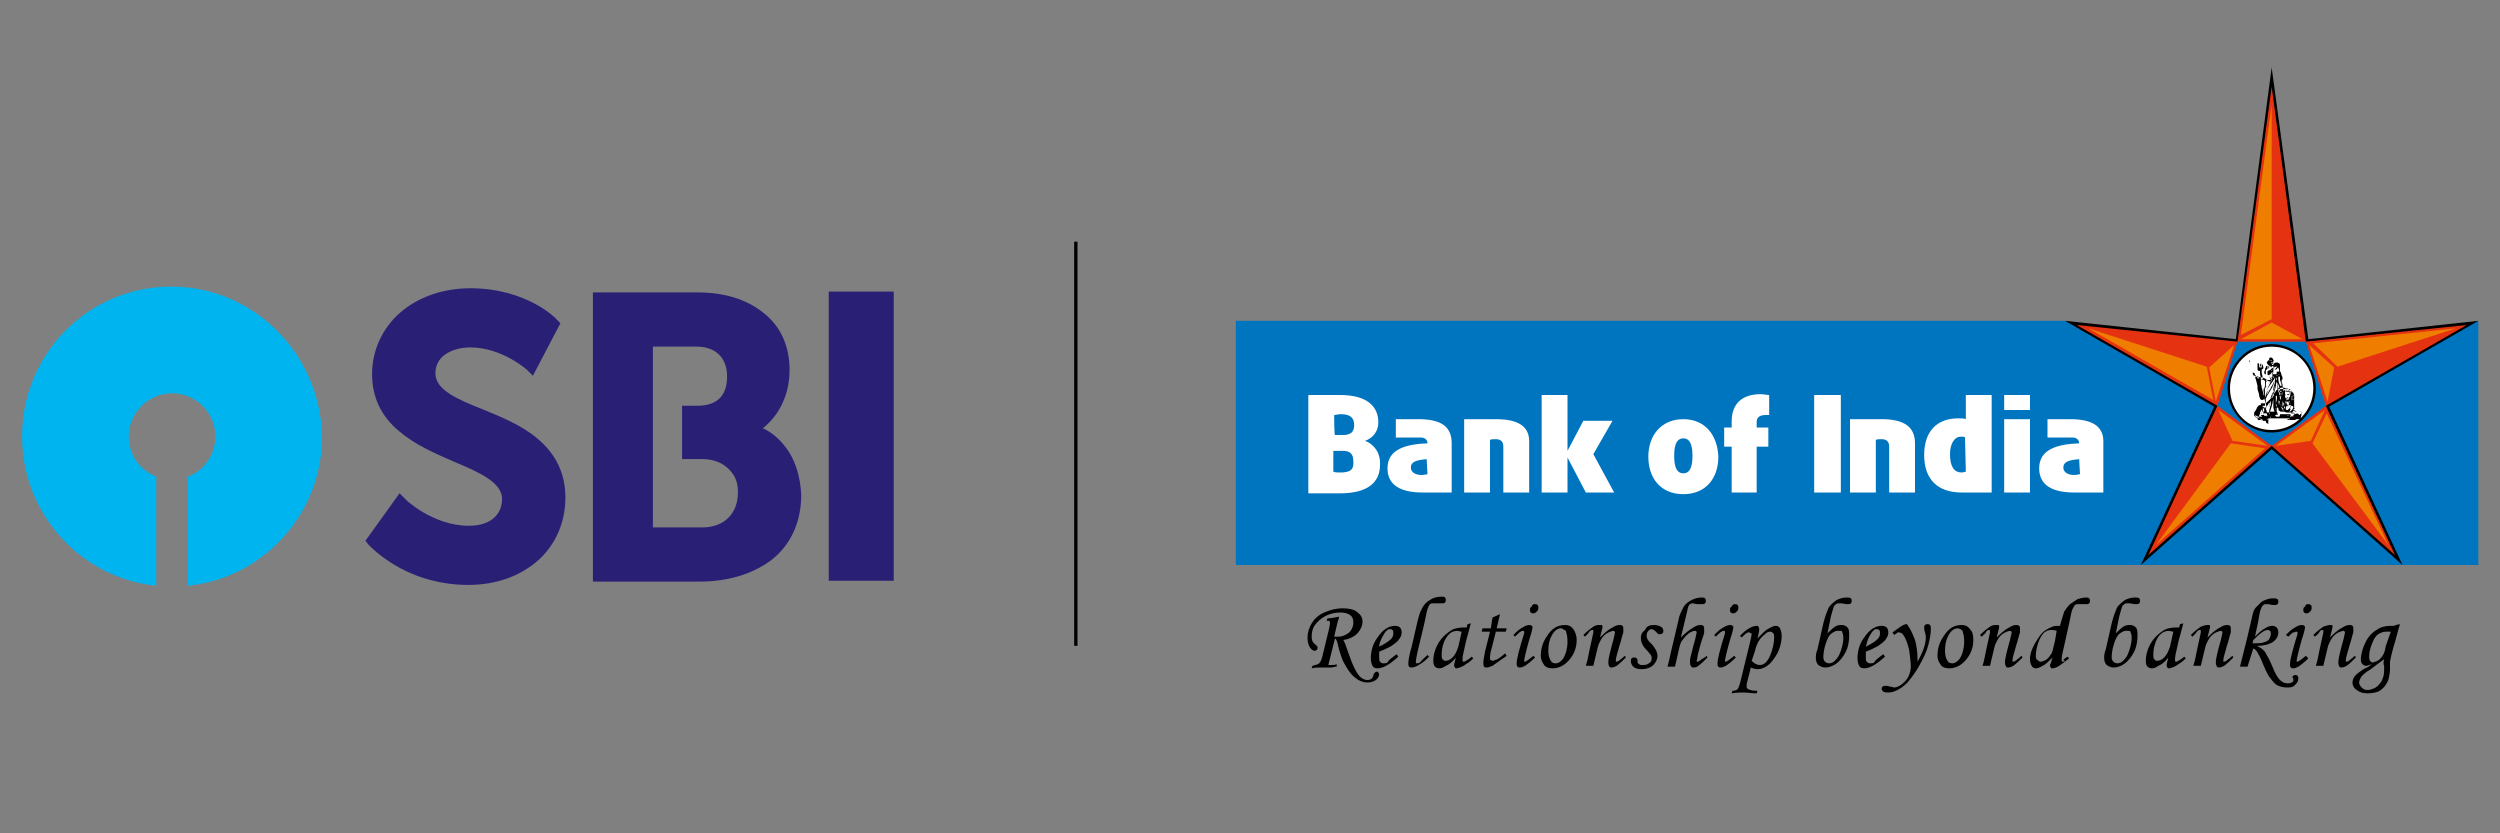 <?xml version="1.0" encoding="utf-8"?>
<!-- Generator: Adobe Illustrator 26.0.1, SVG Export Plug-In . SVG Version: 6.00 Build 0)  -->
<svg version="1.1" id="Layer_1" xmlns="http://www.w3.org/2000/svg" xmlns:xlink="http://www.w3.org/1999/xlink" x="0px" y="0px"
	 viewBox="0 0 300 100" style="enable-background:new 0 0 300 100;" xml:space="preserve">
<rect x="0" y="0" width="300" height="100" fill="#808080" stroke="none"/>
<style type="text/css">
	.st0{fill:#292075;}
	.st1{fill:#00B5EF;}
	.st2{fill:#0075BF;}
	.st3{fill:#FFFFFF;}
	.st4{fill:#E53312;}
	.st5{fill:#EF7D00;}
	.st6{fill:none;stroke:#000000;stroke-width:0.4;stroke-miterlimit:10;}
</style>
<g>
	<g id="layer1" transform="translate(-33.783,-175.577)">
		<g id="g9996" transform="translate(0.132,-0.132)">
			<path id="path2868" class="st0" d="M98.1,228.3c-1.9-1.6-4.4-2.6-6.6-3.5c-3-1.2-5.6-2.3-5.6-4.3c0-0.9,0.4-1.7,1.1-2.2
				c0.8-0.6,1.9-0.9,3.1-0.9c3.8,0,6.8,2.7,6.8,2.7l0.7,0.7l3.3-6.3l-0.4-0.4c-0.1-0.2-3.7-3.8-10.4-3.8c-3.2,0-6.2,1-8.4,2.9
				c-2.2,1.9-3.4,4.6-3.4,7.4c0,2.8,1.1,5.1,3.3,6.9c1.9,1.6,4.2,2.6,6.5,3.6c3.1,1.3,5.8,2.5,5.8,4.5c0,1.6-1.1,3.2-4,3.2
				c-4.3,0-7.7-3.2-7.7-3.3l-0.6-0.6l-4.1,5.7l0.4,0.5c0,0,1.1,1.2,3.1,2.4c1.8,1.1,4.9,2.4,8.8,2.4c3.5,0,6.4-1.1,8.6-3.1
				c2-1.9,3.1-4.5,3.1-7.4C101.5,232.6,100.4,230.2,98.1,228.3"/>
			<path id="path2870" class="st0" d="M133.1,245.4h7.8v-34.7h-7.8V245.4z"/>
			<path id="path2874" class="st0" d="M117.9,239H112v-21.7h5.2c2.3,0,3.7,1.3,3.7,3.6c0,2.3-1.2,3.5-3.6,3.5h-1.8v6.4h2.4
				c1.3,0,2.4,0.4,3.2,1.2c0.8,0.8,1.1,1.6,1.1,2.8C122.2,237.3,120.6,239,117.9,239 M128.3,229.9c-0.8-1.2-1.8-2.2-3.1-2.8
				c2-1.6,3.2-4.1,3.2-7c0-2.9-1.1-5.3-3.2-6.9c-2-1.6-4.7-2.4-7.8-2.4h-12.6v34.7h12.8c3.4,0,6.3-0.9,8.5-2.5
				c2.4-1.8,3.7-4.6,3.7-7.9C129.7,233.1,129.2,231.3,128.3,229.9"/>
			<path id="path2878" class="st1" d="M54.2,210.1c-9.9,0-17.9,8-17.9,18c0,9.3,7.1,17,16.1,17.9v-13.1c-1.9-0.7-3.3-2.6-3.3-4.8
				c0-2.8,2.3-5.2,5.2-5.2c2.8,0,5.2,2.3,5.2,5.2c0,2.2-1.4,4.1-3.3,4.8V246c9-0.9,16.1-8.6,16.1-17.9
				C72.1,218.2,64.1,210.1,54.2,210.1"/>
		</g>
	</g>
	<g>
		<polygon class="st2" points="297.4,67.8 148.3,67.8 148.3,38.5 247.8,38.5 272.6,46.5 297.4,38.5 297.4,38.5 		"/>
		<g>
			<path d="M160.2,76.6l-0.8,3.2c0.2,0,0.3,0,0.4,0c0.2,0,0.4,0,0.6-0.1l0,0.3c-0.3,0-0.5,0.1-0.6,0.1c-0.1,0-0.4,0-0.7,0
				c-0.3,0-0.5,0-0.6,0c-0.3,0-0.7,0-1.1,0.1l0.1-0.3c0.4-0.1,0.7-0.2,0.8-0.3c0.2-0.2,0.3-0.5,0.4-0.9l0.8-3.3
				c0.1-0.4,0.1-0.7,0.1-0.7s0-0.1-0.1-0.2c0,0-0.1,0-0.3,0l0.1-0.3c0.4,0,0.9-0.1,1.4-0.2c0,0.1-0.1,0.4-0.2,0.7l-0.4,1.7
				c0.2,0,0.3,0,0.5,0c0.5,0,0.9-0.2,1.3-0.5c0.3-0.3,0.5-0.7,0.5-1.2c0-0.4-0.1-0.7-0.4-0.9c-0.3-0.2-0.7-0.3-1.1-0.3
				c-0.6,0-1.2,0.1-1.8,0.4c-0.6,0.3-1,0.7-1.3,1.1c-0.3,0.4-0.4,0.9-0.4,1.4c0,0.4,0.1,0.7,0.4,0.9c0.1,0.1,0.2,0.2,0.3,0.3
				c0,0,0,0.1,0,0.2s0,0.1-0.1,0.2c-0.1,0-0.1,0.1-0.2,0.1c-0.2,0-0.4-0.1-0.6-0.4c-0.2-0.3-0.3-0.7-0.3-1.2c0-0.6,0.2-1.2,0.5-1.7
				c0.3-0.5,0.8-1,1.5-1.3c0.7-0.3,1.4-0.5,2.2-0.5c0.7,0,1.3,0.1,1.7,0.4c0.4,0.3,0.7,0.6,0.7,1.2c0,0.5-0.2,0.9-0.6,1.4
				c-0.4,0.4-1,0.7-1.7,0.8c0.2,0.4,0.3,0.6,0.3,0.7c0.1,0.2,0.2,0.6,0.4,1.1c0.4,1.2,0.8,2,1.2,2.5c0.3,0.3,0.6,0.5,1,0.5
				s0.6-0.2,0.7-0.5c0-0.2,0.1-0.3,0.2-0.4c0.1-0.1,0.2-0.1,0.2-0.1c0.1,0,0.2,0,0.2,0.1s0.1,0.1,0.1,0.2c0,0.2-0.1,0.5-0.4,0.7
				s-0.6,0.3-1,0.3c-0.4,0-0.7-0.1-1.1-0.3c-0.3-0.2-0.7-0.5-1-0.9c-0.3-0.4-0.6-0.9-0.9-1.5c-0.1-0.3-0.3-0.8-0.5-1.6
				c-0.1-0.5-0.2-0.8-0.3-0.9L160.2,76.6C160.3,76.6,160.3,76.6,160.2,76.6"/>
			<path d="M167.6,78.5l0.2,0.3c-1,0.9-1.8,1.4-2.5,1.4c-0.3,0-0.5-0.1-0.6-0.3c-0.1-0.2-0.2-0.5-0.2-0.9c0-0.8,0.2-1.7,0.8-2.5
				c0.6-0.9,1.3-1.4,2.1-1.4c0.3,0,0.5,0.1,0.6,0.2c0.1,0.1,0.2,0.3,0.2,0.6s-0.1,0.5-0.3,0.8s-0.5,0.5-0.9,0.8
				c-0.2,0.1-0.7,0.4-1.5,0.7c0,0.2,0,0.4,0,0.6c0,0.3,0,0.5,0.1,0.6c0.1,0.1,0.2,0.2,0.4,0.2s0.3,0,0.5-0.1
				C166.7,79.1,167.1,78.9,167.6,78.5 M165.5,77.6c0.6-0.3,1.1-0.6,1.4-0.9c0.2-0.2,0.3-0.4,0.3-0.7c0-0.2,0-0.3-0.1-0.4
				c-0.1-0.1-0.2-0.1-0.3-0.1s-0.3,0-0.4,0.2c-0.2,0.1-0.3,0.4-0.5,0.7C165.7,76.8,165.5,77.2,165.5,77.6"/>
			<path d="M171.3,78.6l0.2,0.2c-0.3,0.3-0.7,0.7-1.1,0.9c-0.4,0.3-0.8,0.4-1,0.4c-0.1,0-0.2,0-0.3-0.1c-0.1-0.1-0.1-0.2-0.1-0.4
				c0-0.3,0.1-1,0.4-2l0.6-2.6c0.2-0.9,0.4-1.6,0.6-1.9c0.2-0.5,0.6-0.9,1-1.1c0.4-0.3,0.9-0.4,1.4-0.4c0.2,0,0.3,0,0.4,0.1
				s0.1,0.2,0.1,0.3c0,0.1,0,0.2-0.1,0.3c-0.1,0.1-0.2,0.1-0.4,0.1c-0.1,0-0.3,0-0.5,0c-0.2,0-0.4,0-0.5,0c-0.2,0-0.3,0-0.4,0.1
				c-0.1,0.1-0.2,0.3-0.3,0.6c-0.1,0.3-0.2,0.9-0.4,1.8l-0.6,2.5c-0.3,1.2-0.4,1.9-0.4,2c0,0.1,0,0.2,0.1,0.2c0.1,0,0.2,0,0.4-0.1
				C170.7,79.1,171,78.9,171.3,78.6"/>
			<path d="M176.1,74.9l0.4-0.1l-0.4,1.5c-0.2,0.6-0.3,1.3-0.5,2.1c-0.1,0.4-0.1,0.7-0.1,0.8c0,0.1,0,0.2,0.1,0.2
				c0.1,0,0.2,0,0.3-0.1c0.2-0.1,0.5-0.3,0.7-0.5l0.2,0.2c-0.4,0.4-0.7,0.6-0.9,0.7c-0.2,0.2-0.5,0.3-0.7,0.4
				c-0.1,0-0.3,0.1-0.4,0.1c-0.1,0-0.2,0-0.2-0.1c0,0-0.1-0.1-0.1-0.2c0,0,0-0.1,0-0.2l0.2-0.8c-0.3,0.4-0.7,0.8-1.2,1
				c-0.3,0.2-0.5,0.3-0.8,0.3c-0.2,0-0.4-0.1-0.5-0.2c-0.2-0.2-0.2-0.5-0.2-0.8c0-0.4,0.1-0.9,0.3-1.4c0.2-0.5,0.5-1,0.9-1.4
				c0.4-0.4,0.8-0.7,1.2-0.9c0.3-0.1,0.7-0.2,1.2-0.2c0.1,0,0.2,0,0.4,0L176.1,74.9z M175.4,75.8c-0.2,0-0.4-0.1-0.5-0.1
				c-0.3,0-0.7,0.1-0.9,0.3s-0.5,0.5-0.7,1c-0.2,0.5-0.3,1-0.3,1.5c0,0.3,0,0.5,0.1,0.6c0.1,0.1,0.2,0.2,0.3,0.2
				c0.3,0,0.6-0.1,0.9-0.4c0.3-0.3,0.5-0.7,0.7-1.3L175.4,75.8z"/>
			<path d="M179.1,74.1l0.9-0.4l-0.4,1.7h1.2l-0.1,0.4h-1.2l-0.5,2c-0.2,0.6-0.2,1-0.2,1.2c0,0.1,0,0.2,0.1,0.2c0,0,0.1,0.1,0.2,0.1
				c0.1,0,0.3-0.1,0.6-0.2c0.3-0.2,0.6-0.4,0.9-0.7l0.2,0.3c-0.9,0.6-1.4,1-1.7,1.2c-0.3,0.1-0.5,0.2-0.7,0.2c-0.1,0-0.3,0-0.3-0.1
				c-0.1-0.1-0.1-0.3-0.1-0.5c0-0.3,0.1-0.7,0.2-1.3l0.6-2.4h-1l0.1-0.4h1L179.1,74.1z"/>
			<path d="M181.8,76.4l-0.2-0.2c0.4-0.4,0.7-0.7,1.1-0.9c0.3-0.2,0.6-0.3,0.8-0.3c0.1,0,0.2,0,0.3,0.1c0.1,0,0.1,0.1,0.1,0.2
				c0,0.1-0.1,0.6-0.4,1.5c-0.4,1.4-0.6,2.3-0.6,2.5c0,0,0,0.1,0,0.1c0,0,0,0,0.1,0c0.1,0,0.4-0.2,1-0.7l0.2,0.2
				c-0.5,0.5-0.9,0.8-1.2,1c-0.2,0.1-0.4,0.2-0.6,0.2c-0.1,0-0.2,0-0.3-0.1c-0.1-0.1-0.1-0.2-0.1-0.4c0-0.5,0.3-1.7,0.9-3.6
				c0-0.1,0-0.2,0-0.2s0-0.1-0.1-0.1s-0.2,0-0.3,0.1C182.4,75.8,182.2,76,181.8,76.4 M184.2,72.5c0.1,0,0.2,0,0.3,0.1
				c0.1,0.1,0.1,0.2,0.1,0.3c0,0.2,0,0.3-0.2,0.5c-0.1,0.1-0.2,0.2-0.4,0.2c-0.1,0-0.2,0-0.3-0.1s-0.1-0.2-0.1-0.3
				c0-0.2,0-0.3,0.2-0.4C183.9,72.5,184,72.5,184.2,72.5"/>
			<path d="M187.8,75c0.4,0,0.7,0.1,1,0.5c0.2,0.3,0.4,0.7,0.4,1.3c0,0.9-0.3,1.7-0.9,2.4c-0.6,0.7-1.3,1-2,1c-0.4,0-0.8-0.1-1-0.4
				c-0.2-0.3-0.4-0.6-0.4-1.1c0-0.8,0.2-1.6,0.7-2.3C186.2,75.4,186.9,75,187.8,75 M187.3,75.4c-0.3,0-0.7,0.2-1,0.7
				c-0.3,0.5-0.5,1.1-0.5,2c0,0.5,0.1,0.9,0.3,1.2c0.1,0.2,0.3,0.3,0.6,0.3c0.3,0,0.6-0.2,0.9-0.6c0.3-0.5,0.5-1.2,0.5-2
				c0-0.6-0.1-1-0.2-1.3C187.7,75.6,187.5,75.4,187.3,75.4"/>
			<path d="M190.2,76.4l-0.2-0.2c0.5-0.5,0.9-0.8,1.2-1s0.5-0.2,0.8-0.2c0.1,0,0.1,0,0.2,0c0,0,0.1,0.1,0.1,0.1c0,0,0,0.1,0,0.2
				l-0.3,1.2c0.4-0.4,0.9-0.9,1.5-1.2c0.3-0.2,0.6-0.3,0.8-0.3c0.1,0,0.3,0,0.4,0.1c0.1,0.1,0.1,0.2,0.1,0.4c0,0.1,0,0.3,0,0.4
				c-0.1,0.2-0.2,0.8-0.5,1.7c-0.2,0.8-0.4,1.3-0.4,1.6c0,0.1,0,0.1,0,0.2c0,0,0,0,0.1,0c0.1,0,0.3-0.1,0.5-0.3
				c0.2-0.1,0.3-0.3,0.5-0.4l0.1,0.2c-0.4,0.4-0.7,0.7-1.1,1c-0.2,0.1-0.4,0.2-0.6,0.2c-0.1,0-0.3,0-0.3-0.2
				c-0.1-0.1-0.1-0.3-0.1-0.5c0-0.3,0.2-1.2,0.6-2.6c0.1-0.5,0.2-0.8,0.2-0.9c0-0.1-0.1-0.2-0.2-0.2s-0.4,0.1-0.6,0.2
				c-0.4,0.2-0.7,0.5-0.9,0.9c-0.1,0.2-0.3,0.5-0.4,1l-0.5,2.1h-0.9c0.2-0.6,0.3-1.2,0.4-1.7l0.5-2.3c0-0.1,0-0.1,0-0.2
				c0-0.1,0-0.1-0.1-0.1c-0.1,0-0.1,0-0.3,0.1C190.6,76,190.4,76.2,190.2,76.4"/>
			<path d="M198.5,75c0.3,0,0.6,0.1,0.8,0.2c0.2,0.1,0.3,0.3,0.3,0.5c0,0.1,0,0.2-0.1,0.3c-0.1,0.1-0.2,0.1-0.3,0.1
				c-0.1,0-0.1,0-0.2,0c0,0-0.1-0.1-0.2-0.2c-0.2-0.2-0.4-0.4-0.6-0.4s-0.3,0.1-0.4,0.2c-0.1,0.1-0.2,0.3-0.2,0.5
				c0,0.2,0,0.3,0.1,0.5s0.3,0.4,0.6,0.7c0.4,0.5,0.6,0.9,0.6,1.3s-0.2,0.8-0.5,1.1c-0.3,0.3-0.8,0.5-1.4,0.5c-0.5,0-0.8-0.1-1-0.3
				c-0.2-0.2-0.3-0.4-0.3-0.7c0-0.1,0-0.2,0.1-0.3c0.1-0.1,0.2-0.1,0.3-0.1c0.1,0,0.2,0,0.3,0.1s0.1,0.2,0.1,0.2c0,0,0,0.1,0,0.1
				s0,0.1,0,0.1c0,0.1,0,0.2,0.2,0.3c0.1,0.1,0.2,0.1,0.4,0.1c0.2,0,0.4,0,0.6-0.1c0.2-0.1,0.3-0.2,0.4-0.3c0.1-0.1,0.1-0.3,0.1-0.4
				c0-0.1,0-0.3-0.1-0.4s-0.3-0.4-0.6-0.7c-0.4-0.4-0.6-0.9-0.6-1.3c0-0.4,0.1-0.7,0.5-1C197.6,75.1,198,75,198.5,75"/>
			<path d="M204.8,78.7l0.1,0.2c-0.4,0.4-0.7,0.7-1.1,1c-0.2,0.2-0.5,0.2-0.6,0.2c-0.1,0-0.2,0-0.3-0.2c-0.1-0.1-0.1-0.3-0.1-0.5
				c0-0.1,0-0.4,0.1-0.7c0.1-0.3,0.2-0.9,0.5-1.9c0.1-0.5,0.2-0.8,0.2-0.9c0-0.1-0.1-0.2-0.2-0.2c-0.2,0-0.4,0.1-0.6,0.2
				c-0.3,0.2-0.6,0.5-0.9,0.9c-0.2,0.2-0.3,0.6-0.4,1L201,80h-0.9c0.2-0.7,0.3-1.3,0.4-1.7l0.9-3.8c0.1-0.7,0.4-1.2,0.6-1.6
				c0.2-0.4,0.6-0.7,1-0.9c0.4-0.2,0.8-0.3,1.2-0.3c0.2,0,0.3,0,0.4,0.1c0.1,0.1,0.1,0.2,0.1,0.3c0,0.1,0,0.2-0.1,0.3
				c-0.1,0.1-0.2,0.1-0.4,0.1c-0.1,0-0.2,0-0.4,0c-0.3,0-0.6-0.1-0.7-0.1c-0.2,0-0.3,0.1-0.4,0.2c-0.1,0.1-0.2,0.5-0.3,1l-0.7,2.9
				c0.5-0.5,1-0.9,1.5-1.2c0.3-0.2,0.6-0.3,0.8-0.3c0.1,0,0.3,0,0.4,0.1c0.1,0.1,0.1,0.2,0.1,0.4c0,0.1,0,0.3,0,0.4
				c0,0.2-0.2,0.6-0.4,1.3c-0.2,0.8-0.4,1.4-0.4,1.6c0,0.2-0.1,0.4-0.1,0.5c0,0.1,0,0.1,0,0.1c0,0,0,0,0.1,0c0.1,0,0.3-0.1,0.5-0.3
				C204.4,79,204.6,78.9,204.8,78.7"/>
			<path d="M205.9,76.4l-0.2-0.2c0.4-0.4,0.7-0.7,1.1-0.9c0.3-0.2,0.6-0.3,0.8-0.3c0.1,0,0.2,0,0.3,0.1c0.1,0,0.1,0.1,0.1,0.2
				c0,0.1-0.1,0.6-0.4,1.5c-0.4,1.4-0.6,2.3-0.6,2.5c0,0,0,0.1,0,0.1c0,0,0,0,0.1,0c0.1,0,0.4-0.2,1-0.7l0.2,0.2
				c-0.5,0.5-0.9,0.8-1.2,1c-0.2,0.1-0.4,0.2-0.6,0.2c-0.1,0-0.2,0-0.3-0.1c-0.1-0.1-0.1-0.2-0.1-0.4c0-0.5,0.3-1.7,0.9-3.6
				c0-0.1,0-0.2,0-0.2s0-0.1-0.1-0.1s-0.2,0-0.3,0.1C206.5,75.8,206.3,76,205.9,76.4 M208.2,72.5c0.1,0,0.2,0,0.3,0.1
				c0.1,0.1,0.1,0.2,0.1,0.3c0,0.2,0,0.3-0.2,0.5c-0.1,0.1-0.2,0.2-0.4,0.2c-0.1,0-0.2,0-0.3-0.1c-0.1-0.1-0.1-0.2-0.1-0.3
				c0-0.2,0-0.3,0.2-0.4C207.9,72.5,208.1,72.5,208.2,72.5"/>
			<path d="M209,76.5l-0.2-0.2c0.4-0.4,0.7-0.7,1.1-0.9c0.3-0.2,0.7-0.3,0.9-0.3c0.1,0,0.2,0,0.2,0.1c0,0,0.1,0.1,0.1,0.2
				c0,0.1,0,0.2,0,0.3c0,0.1-0.1,0.4-0.2,0.9c0.6-0.6,1-1,1.2-1.1c0.4-0.2,0.7-0.4,1-0.4c0.2,0,0.4,0.1,0.5,0.3
				c0.1,0.2,0.2,0.5,0.2,0.9c0,0.9-0.3,1.9-0.9,2.7c-0.6,0.9-1.3,1.3-2,1.3c-0.3,0-0.6-0.1-0.8-0.2l-0.5,2c0,0.1,0,0.2,0,0.3
				c0,0.1,0,0.2,0.2,0.3c0.2,0.1,0.5,0.2,1.1,0.2l-0.1,0.3c-0.6,0-1.1-0.1-1.5-0.1c-0.4,0-0.9,0-1.5,0.1l0.1-0.3
				c0.3,0,0.5-0.1,0.6-0.2c0.1-0.1,0.2-0.4,0.3-0.7l1.1-4.5c0.2-0.8,0.3-1.3,0.3-1.4c0-0.1,0-0.1-0.1-0.1
				C209.8,75.7,209.5,76,209,76.5 M210.2,79.3c0.3,0.3,0.6,0.5,1,0.5c0.5,0,0.9-0.4,1.2-1.1s0.5-1.5,0.5-2.2c0-0.2,0-0.4-0.1-0.5
				c-0.1-0.1-0.2-0.2-0.4-0.2c-0.2,0-0.4,0.1-0.6,0.3c-0.4,0.3-0.6,0.6-0.8,0.9c-0.1,0.2-0.3,0.6-0.4,1.1L210.2,79.3z"/>
			<path d="M219.3,76c0.3-0.3,0.6-0.6,0.9-0.8c0.3-0.2,0.6-0.2,0.8-0.2c0.3,0,0.5,0.1,0.7,0.3c0.2,0.2,0.2,0.5,0.2,1
				c0,0.6-0.1,1.3-0.4,1.9c-0.3,0.6-0.7,1.1-1.1,1.4c-0.4,0.3-0.9,0.5-1.3,0.5c-0.4,0-0.6-0.1-0.9-0.3c-0.2-0.2-0.3-0.5-0.3-0.8
				c0-0.3,0-0.6,0.2-1.1l0.7-3.1c0.2-0.8,0.4-1.3,0.6-1.8c0.2-0.4,0.6-0.7,1-1c0.4-0.2,0.8-0.3,1.2-0.3c0.2,0,0.4,0,0.5,0.1
				c0.1,0.1,0.1,0.2,0.1,0.3c0,0.1,0,0.2-0.1,0.3c-0.1,0.1-0.2,0.1-0.4,0.1c-0.1,0-0.3,0-0.7-0.1c-0.1,0-0.3,0-0.4,0
				c-0.2,0-0.3,0.1-0.5,0.3c-0.1,0.2-0.2,0.6-0.4,1.3L219.3,76z M220.5,75.7c-0.2,0-0.4,0.1-0.7,0.3c-0.3,0.2-0.5,0.6-0.7,1.2
				c-0.2,0.6-0.3,1.2-0.3,1.7c0,0.2,0.1,0.4,0.2,0.5s0.3,0.2,0.5,0.2c0.4,0,0.8-0.3,1.2-1c0.3-0.7,0.5-1.4,0.5-2.1
				c0-0.3-0.1-0.6-0.2-0.8C220.8,75.7,220.6,75.7,220.5,75.7"/>
			<path d="M226,78.5l0.2,0.3c-1,0.9-1.8,1.4-2.5,1.4c-0.3,0-0.5-0.1-0.6-0.3c-0.1-0.2-0.2-0.5-0.2-0.9c0-0.8,0.2-1.7,0.8-2.5
				c0.6-0.9,1.3-1.4,2.1-1.4c0.3,0,0.5,0.1,0.6,0.2c0.1,0.1,0.2,0.3,0.2,0.6s-0.1,0.5-0.3,0.8s-0.5,0.5-0.9,0.8
				c-0.2,0.1-0.7,0.4-1.5,0.7c0,0.2,0,0.4,0,0.6c0,0.3,0,0.5,0.1,0.6c0.1,0.1,0.2,0.2,0.4,0.2s0.3,0,0.5-0.1
				C225.1,79.1,225.5,78.9,226,78.5 M223.9,77.6c0.6-0.3,1.1-0.6,1.4-0.9c0.2-0.2,0.3-0.4,0.3-0.7c0-0.2,0-0.3-0.1-0.4
				c-0.1-0.1-0.2-0.1-0.3-0.1c-0.1,0-0.3,0-0.4,0.2c-0.2,0.1-0.3,0.4-0.5,0.7C224.1,76.8,224,77.2,223.9,77.6"/>
			<path d="M227.3,76.2l-0.2-0.3l0.4-0.3c0.4-0.3,0.7-0.5,0.9-0.6c0.1,0,0.2-0.1,0.3-0.1c0.1,0,0.2,0,0.2,0.1c0.3,0.4,0.6,1,0.9,1.8
				c0.2,0.7,0.3,1.5,0.3,2.2c0,0.1,0,0.2,0,0.4c0.7-1.2,1-2.2,1-2.9c0-0.1,0-0.3-0.1-0.6c-0.1-0.3-0.1-0.5-0.1-0.6
				c0-0.1,0-0.2,0.1-0.3c0.1-0.1,0.2-0.1,0.3-0.1c0.1,0,0.2,0,0.3,0.1c0.1,0.1,0.1,0.2,0.1,0.5c0,0.5-0.1,1.1-0.3,1.9
				c-0.2,0.8-0.6,1.6-1.1,2.5c-0.5,0.9-1,1.5-1.4,2c-0.4,0.4-0.8,0.7-1.2,0.9c-0.4,0.2-0.7,0.3-1.1,0.3c-0.2,0-0.4,0-0.6-0.1
				c-0.1-0.1-0.2-0.2-0.2-0.3c0-0.1,0-0.2,0.1-0.3c0.1-0.1,0.2-0.1,0.4-0.1c0.1,0,0.3,0,0.5,0.1c0.2,0,0.4,0.1,0.5,0.1
				c0.2,0,0.5-0.1,0.8-0.3c0.4-0.3,0.7-0.6,0.9-1c0.2-0.4,0.3-0.8,0.3-1.2c0-0.5-0.1-1.2-0.2-2c-0.2-0.8-0.4-1.4-0.7-1.8
				c-0.1-0.2-0.3-0.3-0.5-0.3C227.9,75.8,227.7,75.9,227.3,76.2"/>
			<path d="M235.4,75c0.4,0,0.7,0.1,1,0.5c0.3,0.3,0.4,0.7,0.4,1.3c0,0.9-0.3,1.7-0.9,2.4c-0.6,0.7-1.3,1-2,1c-0.4,0-0.8-0.1-1-0.4
				c-0.2-0.3-0.4-0.6-0.4-1.1c0-0.8,0.2-1.6,0.7-2.3C233.8,75.4,234.5,75,235.4,75 M234.9,75.4c-0.3,0-0.7,0.2-1,0.7
				c-0.3,0.5-0.5,1.1-0.5,2c0,0.5,0.1,0.9,0.3,1.2c0.1,0.2,0.3,0.3,0.6,0.3c0.3,0,0.6-0.2,0.9-0.6c0.3-0.5,0.5-1.2,0.5-2
				c0-0.6-0.1-1-0.2-1.3C235.4,75.6,235.2,75.4,234.9,75.4"/>
			<path d="M237.8,76.4l-0.2-0.2c0.5-0.5,0.9-0.8,1.2-1s0.5-0.2,0.8-0.2c0.1,0,0.1,0,0.2,0c0,0,0.1,0.1,0.1,0.1c0,0,0,0.1,0,0.2
				l-0.3,1.2c0.4-0.4,0.9-0.9,1.5-1.2c0.3-0.2,0.6-0.3,0.8-0.3c0.1,0,0.3,0,0.4,0.1c0.1,0.1,0.1,0.2,0.1,0.4c0,0.1,0,0.3,0,0.4
				c-0.1,0.2-0.2,0.8-0.5,1.7c-0.2,0.8-0.4,1.3-0.4,1.6c0,0.1,0,0.1,0,0.2c0,0,0,0,0.1,0c0.1,0,0.3-0.1,0.5-0.3
				c0.2-0.1,0.3-0.3,0.5-0.4l0.1,0.2c-0.4,0.4-0.7,0.7-1.1,1c-0.2,0.1-0.4,0.2-0.6,0.2c-0.1,0-0.3,0-0.3-0.2
				c-0.1-0.1-0.1-0.3-0.1-0.5c0-0.3,0.2-1.2,0.6-2.6c0.1-0.5,0.2-0.8,0.2-0.9c0-0.1-0.1-0.2-0.2-0.2c-0.1,0-0.4,0.1-0.6,0.2
				c-0.4,0.2-0.7,0.5-0.9,0.9c-0.1,0.2-0.3,0.5-0.4,1l-0.5,2.1h-0.9c0.2-0.6,0.3-1.2,0.4-1.7l0.5-2.3c0-0.1,0-0.1,0-0.2
				c0-0.1,0-0.1-0.1-0.1s-0.1,0-0.3,0.1C238.3,76,238,76.2,237.8,76.4"/>
			<path d="M248.1,78.8l0.2,0.2c-0.5,0.4-0.9,0.7-1.2,0.9c-0.3,0.2-0.6,0.3-0.8,0.3c-0.1,0-0.2,0-0.2-0.1c0,0-0.1-0.1-0.1-0.2
				c0-0.1,0-0.2,0.1-0.3l0.2-0.7c-0.5,0.5-0.9,0.9-1.2,1c-0.3,0.2-0.6,0.3-0.8,0.3c-0.2,0-0.4-0.1-0.5-0.3c-0.1-0.2-0.2-0.4-0.2-0.8
				c0-0.6,0.2-1.2,0.6-1.9c0.4-0.7,0.8-1.3,1.3-1.6c0.5-0.3,0.9-0.5,1.3-0.5c0.1,0,0.2,0,0.4,0c0.2-0.8,0.4-1.3,0.5-1.7
				c0.2-0.3,0.4-0.6,0.7-0.9c0.3-0.2,0.6-0.4,0.9-0.6c0.3-0.1,0.7-0.2,1-0.2c0.1,0,0.3,0,0.4,0.1s0.1,0.2,0.1,0.3s0,0.2-0.1,0.3
				c-0.1,0.1-0.2,0.1-0.3,0.1c-0.1,0-0.3,0-0.5,0c-0.3,0-0.4,0-0.5,0c-0.1,0-0.3,0-0.4,0.1s-0.2,0.3-0.3,0.5
				c-0.1,0.2-0.2,0.7-0.4,1.7l-0.8,3.6c-0.1,0.4-0.1,0.7-0.1,0.8s0,0.2,0.2,0.2c0.1,0,0.1,0,0.2-0.1
				C247.4,79.2,247.7,79.1,248.1,78.8 M246.8,75.7c-0.3-0.1-0.5-0.1-0.7-0.1c-0.3,0-0.5,0.1-0.8,0.3c-0.2,0.2-0.5,0.6-0.7,1.2
				c-0.2,0.6-0.3,1.1-0.3,1.6c0,0.2,0,0.4,0.2,0.5c0.1,0.1,0.2,0.2,0.4,0.2c0.2,0,0.3-0.1,0.6-0.2c0.3-0.2,0.5-0.5,0.7-0.8
				c0.1-0.2,0.2-0.7,0.4-1.5L246.8,75.7z"/>
			<path d="M253.9,76c0.3-0.3,0.6-0.6,0.9-0.8c0.3-0.2,0.6-0.2,0.8-0.2c0.3,0,0.5,0.1,0.7,0.3c0.2,0.2,0.2,0.5,0.2,1
				c0,0.6-0.1,1.3-0.4,1.9c-0.3,0.6-0.7,1.1-1.1,1.4s-0.9,0.5-1.3,0.5c-0.4,0-0.6-0.1-0.9-0.3c-0.2-0.2-0.3-0.5-0.3-0.8
				c0-0.3,0-0.6,0.2-1.1l0.7-3.1c0.2-0.8,0.4-1.3,0.6-1.8c0.2-0.4,0.6-0.7,1-1c0.4-0.2,0.8-0.3,1.2-0.3c0.2,0,0.4,0,0.5,0.1
				c0.1,0.1,0.1,0.2,0.1,0.3c0,0.1,0,0.2-0.1,0.3c-0.1,0.1-0.2,0.1-0.4,0.1c-0.1,0-0.3,0-0.7-0.1c-0.1,0-0.3,0-0.4,0
				c-0.2,0-0.3,0.1-0.5,0.3c-0.1,0.2-0.2,0.6-0.4,1.3L253.9,76z M255.1,75.7c-0.2,0-0.4,0.1-0.7,0.3s-0.5,0.6-0.7,1.2
				c-0.2,0.6-0.3,1.2-0.3,1.7c0,0.2,0.1,0.4,0.2,0.5s0.3,0.2,0.5,0.2c0.4,0,0.8-0.3,1.2-1c0.3-0.7,0.5-1.4,0.5-2.1
				c0-0.3-0.1-0.6-0.2-0.8C255.4,75.7,255.2,75.7,255.1,75.7"/>
			<path d="M261.6,74.9l0.4-0.1l-0.4,1.5c-0.2,0.6-0.3,1.3-0.5,2.1c-0.1,0.4-0.1,0.7-0.1,0.8c0,0.1,0,0.2,0.1,0.2
				c0.1,0,0.2,0,0.3-0.1c0.2-0.1,0.5-0.3,0.7-0.5l0.2,0.2c-0.4,0.4-0.7,0.6-0.9,0.7c-0.2,0.2-0.5,0.3-0.7,0.4
				c-0.1,0-0.3,0.1-0.4,0.1c-0.1,0-0.2,0-0.2-0.1c0,0-0.1-0.1-0.1-0.2c0,0,0-0.1,0-0.2l0.2-0.8c-0.3,0.4-0.7,0.8-1.2,1
				c-0.3,0.2-0.5,0.3-0.8,0.3c-0.2,0-0.4-0.1-0.5-0.2c-0.2-0.2-0.2-0.5-0.2-0.8c0-0.4,0.1-0.9,0.3-1.4c0.2-0.5,0.5-1,0.9-1.4
				c0.4-0.4,0.8-0.7,1.2-0.9c0.3-0.1,0.7-0.2,1.2-0.2c0.1,0,0.2,0,0.4,0L261.6,74.9z M260.8,75.8c-0.2,0-0.4-0.1-0.5-0.1
				c-0.3,0-0.7,0.1-0.9,0.3c-0.3,0.2-0.5,0.5-0.7,1c-0.2,0.5-0.3,1-0.3,1.5c0,0.3,0,0.5,0.1,0.6c0.1,0.1,0.2,0.2,0.3,0.2
				c0.3,0,0.6-0.1,0.9-0.4c0.3-0.3,0.5-0.7,0.7-1.3L260.8,75.8z"/>
			<path d="M263.1,76.4l-0.2-0.2c0.5-0.5,0.9-0.8,1.2-1c0.3-0.1,0.5-0.2,0.8-0.2c0.1,0,0.1,0,0.2,0s0.1,0.1,0.1,0.1c0,0,0,0.1,0,0.2
				l-0.3,1.2c0.4-0.4,0.9-0.9,1.5-1.2c0.3-0.2,0.6-0.3,0.8-0.3c0.1,0,0.3,0,0.4,0.1c0.1,0.1,0.1,0.2,0.1,0.4c0,0.1,0,0.3,0,0.4
				c-0.1,0.2-0.2,0.8-0.5,1.7c-0.2,0.8-0.4,1.3-0.4,1.6c0,0.1,0,0.1,0,0.2c0,0,0,0,0.1,0c0.1,0,0.3-0.1,0.5-0.3
				c0.2-0.1,0.3-0.3,0.5-0.4l0.1,0.2c-0.4,0.4-0.7,0.7-1.1,1c-0.2,0.1-0.4,0.2-0.6,0.2c-0.1,0-0.3,0-0.3-0.2
				c-0.1-0.1-0.1-0.3-0.1-0.5c0-0.3,0.2-1.2,0.6-2.6c0.1-0.5,0.2-0.8,0.2-0.9c0-0.1-0.1-0.2-0.2-0.2c-0.1,0-0.4,0.1-0.6,0.2
				c-0.4,0.2-0.7,0.5-0.9,0.9c-0.1,0.2-0.3,0.5-0.4,1l-0.5,2.1h-0.9c0.2-0.6,0.3-1.2,0.4-1.7l0.5-2.3c0-0.1,0-0.1,0-0.2
				c0-0.1,0-0.1-0.1-0.1s-0.1,0-0.3,0.1C263.5,76,263.3,76.2,263.1,76.4"/>
			<path d="M269.7,80h-0.9l0.8-3.2c0.4-1.6,0.6-2.6,0.7-3s0.2-0.7,0.4-0.9c0.2-0.2,0.4-0.4,0.6-0.6c0.2-0.2,0.5-0.3,0.8-0.4
				c0.3-0.1,0.5-0.1,0.7-0.1s0.3,0,0.5,0.1c0.1,0.1,0.1,0.2,0.1,0.3c0,0.1,0,0.2-0.1,0.3c-0.1,0.1-0.2,0.1-0.3,0.1
				c-0.2,0-0.4,0-0.8-0.1c-0.1,0-0.2,0-0.3,0c-0.1,0-0.2,0-0.3,0.1c-0.1,0.1-0.2,0.2-0.3,0.5c-0.1,0.2-0.2,0.7-0.3,1.4l-0.4,1.9
				c0.4-0.4,0.8-0.8,1.2-1c0.3-0.2,0.6-0.3,0.9-0.3c0.2,0,0.4,0.1,0.5,0.2s0.2,0.3,0.2,0.6c0,0.4-0.2,0.8-0.6,1.1
				c-0.4,0.3-1.1,0.5-2,0.5c0.3,0.1,0.5,0.3,0.7,0.4c0.2,0.2,0.4,0.4,0.5,0.7c0.2,0.3,0.4,0.7,0.7,1.4c0.3,0.8,0.6,1.3,0.9,1.6
				c0.3,0.3,0.6,0.4,0.9,0.4c0.2,0,0.3,0,0.5-0.1s0.2-0.2,0.2-0.2c0,0,0-0.1,0-0.2c0-0.1-0.1-0.2-0.1-0.2c0-0.1,0-0.2,0.1-0.2
				c0.1-0.1,0.1-0.1,0.2-0.1c0.1,0,0.2,0,0.3,0.1c0.1,0.1,0.1,0.2,0.1,0.3c0,0.3-0.1,0.5-0.4,0.8s-0.6,0.3-1,0.3s-0.8-0.1-1.2-0.3
				c-0.3-0.2-0.6-0.6-0.9-1c-0.2-0.3-0.5-0.9-0.9-1.9c-0.2-0.5-0.4-0.8-0.5-1c-0.1-0.2-0.3-0.4-0.5-0.5L269.7,80z M270.3,77.2
				c0.5,0,1,0,1.3-0.1c0.3-0.1,0.6-0.2,0.7-0.4c0.1-0.2,0.2-0.4,0.2-0.6c0-0.1,0-0.3-0.1-0.4c-0.1-0.1-0.2-0.1-0.3-0.1
				c-0.4,0-0.9,0.4-1.7,1.2L270.3,77.2z"/>
			<path d="M274.6,76.4l-0.3-0.2c0.4-0.4,0.7-0.7,1.1-0.9c0.3-0.2,0.6-0.3,0.8-0.3c0.1,0,0.2,0,0.3,0.1c0.1,0,0.1,0.1,0.1,0.2
				c0,0.1-0.1,0.6-0.4,1.5c-0.4,1.4-0.6,2.3-0.6,2.5c0,0,0,0.1,0,0.1c0,0,0,0,0.1,0c0.1,0,0.4-0.2,1-0.7L277,79
				c-0.5,0.5-0.9,0.8-1.2,1c-0.2,0.1-0.4,0.2-0.6,0.2c-0.1,0-0.2,0-0.3-0.1c-0.1-0.1-0.1-0.2-0.1-0.4c0-0.5,0.3-1.7,0.9-3.6
				c0-0.1,0-0.2,0-0.2s0-0.1-0.1-0.1c-0.1,0-0.2,0-0.3,0.1C275.2,75.8,275,76,274.6,76.4 M277,72.5c0.1,0,0.2,0,0.3,0.1
				s0.1,0.2,0.1,0.3c0,0.2,0,0.3-0.2,0.5c-0.1,0.1-0.2,0.2-0.4,0.2c-0.1,0-0.2,0-0.3-0.1s-0.1-0.2-0.1-0.3c0-0.2,0-0.3,0.2-0.4
				C276.7,72.5,276.8,72.5,277,72.5"/>
			<path d="M277.8,76.4l-0.2-0.2c0.5-0.5,0.9-0.8,1.2-1c0.3-0.1,0.6-0.2,0.8-0.2c0.1,0,0.1,0,0.2,0s0.1,0.1,0.1,0.1c0,0,0,0.1,0,0.2
				l-0.3,1.2c0.4-0.4,0.9-0.9,1.5-1.2c0.3-0.2,0.6-0.3,0.8-0.3c0.1,0,0.3,0,0.4,0.1c0.1,0.1,0.1,0.2,0.1,0.4c0,0.1,0,0.3,0,0.4
				c-0.1,0.2-0.2,0.8-0.5,1.7c-0.2,0.8-0.4,1.3-0.4,1.6c0,0.1,0,0.1,0,0.2c0,0,0,0,0.1,0c0.1,0,0.3-0.1,0.5-0.3
				c0.2-0.1,0.3-0.3,0.5-0.4l0.1,0.2c-0.4,0.4-0.7,0.7-1.1,1c-0.2,0.1-0.4,0.2-0.6,0.2c-0.1,0-0.3,0-0.3-0.2
				c-0.1-0.1-0.1-0.3-0.1-0.5c0-0.3,0.2-1.2,0.6-2.6c0.1-0.5,0.2-0.8,0.2-0.9c0-0.1-0.1-0.2-0.2-0.2c-0.1,0-0.4,0.1-0.6,0.2
				c-0.4,0.2-0.7,0.5-0.9,0.9c-0.1,0.2-0.3,0.5-0.4,1l-0.5,2.1h-0.9c0.2-0.6,0.3-1.2,0.4-1.7l0.5-2.3c0-0.1,0-0.1,0-0.2
				c0-0.1,0-0.1-0.1-0.1s-0.1,0-0.3,0.1C278.3,76,278,76.2,277.8,76.4"/>
			<path d="M287.5,75l0.5-0.1c-0.3,0.9-0.5,1.9-0.8,2.8c-0.2,0.7-0.3,1.2-0.4,1.7c0,0.2,0,0.5,0,0.8c0,0.6-0.1,1-0.2,1.4
				c-0.2,0.5-0.5,0.9-0.9,1.2c-0.4,0.3-1,0.4-1.6,0.4c-0.5,0-0.9-0.1-1.3-0.4c-0.3-0.2-0.5-0.5-0.5-0.9c0-0.3,0.1-0.6,0.4-0.9
				c0.2-0.2,0.6-0.5,1.1-0.8c0.3-0.1,0.6-0.3,0.8-0.5c-0.3,0.1-0.5,0.2-0.7,0.2c-0.1,0-0.3-0.1-0.4-0.2c-0.1-0.1-0.2-0.3-0.2-0.5
				c0-0.7,0.2-1.4,0.6-2.2s0.9-1.2,1.6-1.6c0.4-0.2,0.8-0.3,1.4-0.3c0.1,0,0.2,0,0.4,0L287.5,75z M286.1,79.1
				c-0.3,0.2-0.8,0.6-1.6,1.2c-0.7,0.4-1.1,0.8-1.2,1c-0.1,0.2-0.2,0.4-0.2,0.6s0.1,0.4,0.3,0.6c0.2,0.2,0.4,0.3,0.7,0.3
				s0.5-0.1,0.8-0.2c0.2-0.1,0.5-0.3,0.7-0.6c0.2-0.2,0.3-0.5,0.4-0.8c0.1-0.3,0.1-0.7,0.1-1.3C286,79.7,286,79.5,286.1,79.1
				 M286.9,75.8c-0.2,0-0.3,0-0.5,0c-0.4,0-0.7,0.1-1,0.3c-0.3,0.2-0.5,0.5-0.7,1c-0.3,0.7-0.4,1.2-0.4,1.7c0,0.2,0,0.3,0.1,0.5
				c0.1,0.1,0.2,0.2,0.3,0.2c0.1,0,0.3-0.1,0.6-0.2c0.2-0.1,0.4-0.3,0.6-0.6s0.3-0.6,0.4-1.2L286.9,75.8z"/>
			<path class="st3" d="M249.6,56.9L249.6,56.9c-0.1,0-0.4,0.1-0.7,0.1c-0.7,0-1.3-0.3-1.3-0.9c0-0.7,0.7-0.9,1.9-1L249.6,56.9z
				 M248.4,50.3h-2.7v2.2h3c0.5,0,0.8,0.3,0.8,0.7l0,0v0c-2.6,0.1-4.8,0.7-4.8,3c0,1.9,1.4,2.9,4.2,2.9h3.5v-5.9
				C252.5,51.3,251.3,50.3,248.4,50.3 M171.3,56.9L171.3,56.9c-0.1,0-0.4,0.1-0.7,0.1c-0.7,0-1.3-0.3-1.3-0.9c0-0.7,0.7-0.9,1.9-1
				L171.3,56.9L171.3,56.9z M170.2,50.3L170.2,50.3c-0.1,0-2.7,0-2.7,0v2.2h3c0.5,0,0.8,0.3,0.8,0.7l0,0v0c-2.6,0.1-4.8,0.7-4.8,3
				c0,1.9,1.4,2.9,4.2,2.9h3.5v-5.9C174.2,51.3,173.1,50.3,170.2,50.3 M217.7,59.1L217.7,59.1h3.2V47.4h-3.2V59.1z M207.8,50.6
				L207.8,50.6v0.7h-0.9v2.3h0.9v5.5h3v-5.5h1.4v-2.3h-1.4v-0.7c0-0.6,0.5-0.8,1.1-0.8c0.1,0,0.3,0,0.4,0v-2.4c-0.3,0-0.7-0.1-1-0.1
				C209.2,47.3,207.8,48.3,207.8,50.6 M202,56.8L202,56.8c-0.7,0-1.1-0.6-1.1-2.1s0.4-2.1,1.1-2.1c0.7,0,1.1,0.6,1.1,2.1
				S202.7,56.8,202,56.8 M202,50.3L202,50.3c-2.6,0-4.2,1.9-4.2,4.5c0,2.6,1.5,4.5,4.2,4.5s4.2-1.9,4.2-4.5
				C206.1,52.2,204.6,50.3,202,50.3 M240.5,49.2L240.5,49.2h3.1v-1.8h-3.1V49.2z M240.5,59.1L240.5,59.1h3.1v-8.8h-3.1V59.1z
				 M225.8,50.3L225.8,50.3c-0.1,0-3.8,0-3.8,0v8.8h3.1v-6.3c0.1-0.1,0.4-0.1,0.7-0.1c0.6,0,0.9,0.3,0.9,0.9v5.5h3.1v-5.9
				C229.8,51.3,228.6,50.3,225.8,50.3 M235.9,56.6L235.9,56.6c-0.1,0-0.3,0.1-0.5,0.1c-0.9,0-1.4-0.7-1.4-2.2c0-1.2,0.5-2.1,1.3-2.1
				c0.2,0,0.5,0,0.5,0.1L235.9,56.6L235.9,56.6L235.9,56.6z M235.9,50.3L235.9,50.3c-0.2-0.1-0.6-0.1-0.9-0.1
				c-2.7,0-4.1,1.7-4.1,4.4c0,2.9,1.6,4.5,4.5,4.5h3.6V47.4h-3.1V50.3L235.9,50.3z M160.8,56.7L160.8,56.7c-0.3,0-0.6,0-0.8-0.1
				v-2.5h1.1c0.5,0,0.8,0.1,1,0.3c0.2,0.2,0.3,0.5,0.3,0.9C162.5,56.4,162,56.7,160.8,56.7 M160.1,49.8L160.1,49.8
				c0.2,0,0.5-0.1,0.8-0.1c1.2,0,1.6,0.5,1.6,1.3c0,0.4-0.1,0.7-0.3,0.9c-0.1,0.1-0.5,0.3-0.9,0.3h-1.1
				C160.1,52.2,160.1,49.8,160.1,49.8z M163.8,52.9L163.8,52.9L163.8,52.9c0.9-0.3,1.6-1.1,1.6-2.2c0-1.9-1.3-3.3-4.6-3.3H157v11.8
				h3.8c3.3,0,4.8-1.3,4.8-3.4C165.7,54.2,164.7,53.2,163.8,52.9 M193.5,50.5L193.5,50.5h-3.5l-1.9,3.6h0v-6.7h-3.1v11.7h3.1v-4.2h0
				l2.2,4.2h3.4l-2.5-4.6L193.5,50.5z M179.5,50.3c-0.1,0-3.8,0-3.8,0v8.8h3.1v-6.3c0.1-0.1,0.4-0.1,0.7-0.1c0.6,0,0.9,0.3,0.9,0.9
				v5.5h3.1v-5.9C183.6,51.3,182.4,50.3,179.5,50.3"/>
		</g>
		<polygon points="272.6,53.9 256.9,67.8 265.7,48.8 247.8,38.5 268.3,40.7 272.6,8.1 277,40.7 297.4,38.5 279.5,48.8 288.3,67.8 		
			"/>
		<polygon class="st4" points="272.6,53.5 257.8,66.6 266.1,48.7 249.2,39 268.5,41 272.6,10.4 276.7,41 296,39 279.1,48.7 
			287.4,66.6 		"/>
		<polygon class="st2" points="276.7,41 268.5,41 266.1,48.7 272.6,53.5 279.1,48.7 		"/>
		<g>
			<path d="M272.6,51.9c-2.9,0-5.3-2.4-5.3-5.3s2.4-5.3,5.3-5.3s5.3,2.4,5.3,5.3C277.9,49.5,275.5,51.9,272.6,51.9"/>
			<path class="st3" d="M272.6,51.6c-2.8,0-5-2.2-5-5c0-2.7,2.2-5,5-5c2.8,0,5,2.2,5,5C277.6,49.4,275.3,51.6,272.6,51.6"/>
			<path d="M272.7,43.5C272.7,43.5,272.7,43.5,272.7,43.5C272.7,43.5,272.7,43.5,272.7,43.5C272.7,43.5,272.7,43.5,272.7,43.5
				c-0.1,0-0.2,0-0.2,0s0,0,0,0v0c0,0,0,0,0,0c0,0,0,0,0,0.1C272.6,43.6,272.7,43.6,272.7,43.5C272.7,43.6,272.7,43.5,272.7,43.5
				C272.7,43.5,272.7,43.5,272.7,43.5L272.7,43.5 M272.6,43.6L272.6,43.6C272.6,43.5,272.6,43.6,272.6,43.6
				C272.6,43.6,272.6,43.6,272.6,43.6 M272.6,45.3c0,0-0.1,0-0.1,0.1c0,0,0,0.1,0,0.1c0,0,0.1,0.1,0.1,0.1s0.1,0,0.1-0.1
				C272.8,45.4,272.7,45.3,272.6,45.3 M272.6,45.5C272.6,45.5,272.6,45.5,272.6,45.5C272.6,45.5,272.6,45.5,272.6,45.5
				c-0.1-0.1,0-0.2,0-0.2l0,0C272.7,45.4,272.7,45.5,272.6,45.5 M274.3,47.3C274.3,47.3,274.3,47.3,274.3,47.3
				C274.3,47.3,274.3,47.3,274.3,47.3c-0.1,0-0.1,0-0.1,0C274.2,47.4,274.3,47.4,274.3,47.3C274.3,47.3,274.4,47.4,274.3,47.3
				C274.4,47.3,274.4,47.3,274.3,47.3 M274.7,47.3c0,0-0.1,0-0.1,0c0,0,0,0-0.1,0s0,0.1,0,0.1c0,0,0,0,0,0c0,0,0,0,0,0
				c0.1,0,0.1,0,0.2,0C274.7,47.4,274.7,47.4,274.7,47.3C274.7,47.3,274.7,47.3,274.7,47.3L274.7,47.3
				C274.7,47.3,274.7,47.3,274.7,47.3 M274.5,47.4C274.5,47.4,274.5,47.4,274.5,47.4C274.5,47.4,274.5,47.4,274.5,47.4
				C274.5,47.4,274.5,47.4,274.5,47.4C274.6,47.4,274.6,47.4,274.5,47.4C274.6,47.4,274.6,47.4,274.5,47.4
				C274.6,47.4,274.6,47.4,274.5,47.4C274.6,47.4,274.6,47.5,274.5,47.4 M274.1,47.3c0,0-0.1,0-0.2,0l0,0c0,0,0,0.1,0.1,0.1
				c0,0.1,0.1,0.1,0.2,0.1c0,0,0,0,0,0l0,0C274.3,47.4,274.2,47.4,274.1,47.3C274.2,47.4,274.2,47.3,274.1,47.3 M274.1,47.4
				C274.1,47.4,274.1,47.4,274.1,47.4L274.1,47.4C274.1,47.5,274.1,47.4,274.1,47.4c0.1,0,0.1,0,0.1,0.1
				C274.1,47.5,274,47.4,274.1,47.4 M274.3,48.1C274.3,48.1,274.3,48.1,274.3,48.1C274.3,48.1,274.3,48.1,274.3,48.1
				C274.3,48.1,274.3,48.1,274.3,48.1 M273.6,49.2C273.6,49.2,273.7,49.2,273.6,49.2C273.6,49.1,273.5,49.1,273.6,49.2
				C273.5,49.3,273.6,49.3,273.6,49.2 M273.9,50.1C273.9,50.1,273.8,50.1,273.9,50.1c-0.1,0-0.1,0-0.1,0c0,0-0.1,0-0.1,0
				c0,0-0.2,0-0.1,0.1c0,0,0.1,0,0.1,0c0,0,0,0,0,0c0,0,0.1,0,0.2,0c0,0,0.1,0,0.2,0c0,0,0,0,0.1,0c0.1,0,0.1,0,0.1,0c0,0,0,0,0-0.1
				c0,0-0.1,0-0.2,0C274.1,50,274,50,273.9,50.1 M276.1,49.4C276.1,49.4,276.1,49.4,276.1,49.4c-0.1,0-0.2,0-0.2,0s-0.1,0-0.1,0
				c0,0-0.1,0-0.1,0s-0.1,0-0.1,0c-0.1-0.1-0.2-0.1-0.4-0.2c0,0,0-0.1,0.1-0.1s0-0.1,0-0.2c0,0,0-0.1,0-0.1c0-0.1,0-0.2,0-0.3
				c0-0.3,0-0.5,0-0.7c0-0.1,0-0.2,0-0.3c0-0.1,0-0.2-0.1-0.3c0,0,0-0.1,0-0.1c0,0,0,0-0.1,0v0c0,0,0,0-0.1-0.1c0,0,0,0,0,0
				c0,0,0,0-0.1,0s0,0,0,0c0,0,0,0,0,0c0,0-0.1,0-0.2,0c0,0,0,0,0,0c-0.1,0-0.2,0-0.3,0c-0.1,0-0.2-0.1-0.3-0.1c0,0,0-0.1-0.1-0.1
				c0,0,0-0.1,0-0.1h0c0-0.2-0.1-0.3-0.1-0.5c0-0.1,0-0.2-0.1-0.2c0,0,0-0.1,0-0.1c0,0,0-0.1,0-0.1c0-0.1,0-0.1,0-0.2
				c0,0,0.1-0.1,0.1-0.1v0c0,0,0,0,0-0.1c0-0.1,0-0.2-0.1-0.3c0-0.1,0-0.2-0.1-0.3c0,0,0-0.1,0-0.1l0,0c0-0.1,0-0.1-0.1-0.1
				c0,0,0,0,0-0.1c0,0,0,0,0-0.1c0,0,0-0.1,0-0.1s0,0,0,0c0,0,0,0,0,0s0,0,0,0c0,0,0-0.1,0-0.1c0,0,0-0.1,0-0.1c0,0,0-0.1,0-0.1
				c0,0,0-0.1,0-0.1c0,0,0-0.1,0-0.1v0c0,0,0,0,0,0c0,0,0,0,0,0s0,0,0,0c0-0.1,0-0.1-0.1-0.2c-0.1-0.1-0.2-0.1-0.3-0.1l0,0
				c-0.1,0-0.2,0-0.3,0.1c-0.1,0-0.1,0.1-0.1,0.2v0c0,0,0,0.1,0,0.2c0,0,0,0.1,0,0.1c0,0,0,0,0,0v0v0c0,0,0,0.1,0,0.1
				c0,0,0,0.1,0,0.1c0,0,0,0.1,0,0.1c0,0,0,0,0,0s0,0,0,0c0,0,0,0,0,0c0,0,0,0,0,0.1c0,0,0,0.1,0,0.1c0,0,0,0,0,0v0c0,0,0,0,0,0
				c0,0,0,0,0,0.1c0,0-0.1,0.1-0.1,0.2c0,0.2-0.1,0.5-0.2,0.8c0,0,0,0.1,0,0.1c-0.1,0-0.3-0.1-0.4-0.1c0,0,0,0,0-0.1c0,0,0,0-0.1,0
				c0,0-0.1,0-0.1,0c0,0,0,0,0,0c0-0.1,0-0.1-0.1-0.2c0,0,0,0-0.1,0c0,0-0.1,0-0.1-0.1c0,0-0.1,0-0.1-0.1v0c0-0.2-0.1-0.3-0.1-0.5
				c0,0,0,0,0-0.1l0,0c0,0,0,0,0-0.1c0-0.1,0-0.1,0-0.2c0.1,0,0.1,0,0.2-0.1c0,0,0-0.1,0-0.1c0-0.2-0.1-0.3-0.2-0.5c0,0,0-0.1,0-0.1
				c0,0,0,0,0,0c0,0.1,0,0.3,0,0.4c0,0,0,0.1,0,0.2c0,0,0,0-0.1,0c0,0,0-0.1,0-0.2c0,0,0-0.1,0-0.1c0,0,0,0,0,0c0,0,0,0,0,0
				c0-0.1-0.1-0.2-0.1-0.2c0,0,0-0.1,0-0.1c0,0,0,0,0,0c0,0.1,0,0.1,0,0.2c0,0,0,0.1,0,0.2c0,0,0,0,0,0l0,0c0,0,0,0,0,0
				c0,0,0.1,0.1,0.1,0.2c0,0,0,0,0,0c-0.1,0-0.2,0-0.2-0.1c0-0.1,0-0.2,0-0.2c0-0.1,0-0.2-0.1-0.2c0,0,0,0-0.1,0c0,0,0,0,0,0.1
				c0,0.1,0,0.4,0,0.6c0,0.1,0,0.1,0.1,0.2c0.1,0,0.1,0,0.2,0c0,0.1,0,0.1,0,0.2c0,0,0,0,0,0l0,0c0,0,0,0,0,0.1
				c0,0.2,0.1,0.4,0.1,0.6c0,0,0,0,0,0c0,0,0,0,0,0.1c0,0,0,0,0,0s0,0,0,0c0,0,0,0.1,0,0.1c0,0,0,0.1,0,0.1c0,0,0,0,0,0s0,0.1,0,0.1
				c0,0,0,0.1,0,0.1c0,0.2,0.1,0.4,0.1,0.6c0.2,0.6,0.3,1.3,0.5,2c0,0.1,0.1,0.3,0.1,0.4c0,0,0,0-0.1,0c0,0-0.1,0-0.1,0
				c-0.1,0-0.1,0.1-0.2,0.1c0,0,0,0,0,0c-0.2,0.1-0.3,0.3-0.4,0.5c0,0,0,0,0,0.1c0,0,0,0,0,0c0,0,0,0,0,0c0,0.1,0,0.1-0.1,0.2
				c0,0.1,0,0.2,0,0.3c0,0-0.1,0-0.2,0.1c0,0,0,0,0,0.1c0,0,0,0-0.1,0c0,0-0.1,0-0.2,0c0,0,0,0,0,0c0,0,0.1,0,0.1,0c0,0,0,0,0,0
				c0,0,0.1,0,0.1,0c0,0,0,0,0,0h0h0c0,0,0.1,0,0.1,0c0,0,0,0,0,0c0,0,0,0,0,0c0,0,0,0,0.1,0.1c0.1,0,0.1,0,0.2,0c0.1,0,0.1,0,0.2,0
				c0,0,0,0.1,0,0.1c0,0,0,0,0,0c0.1,0,0.1,0,0.2,0c0,0,0.1,0,0.2,0c0,0,0,0,0,0l0,0l0,0c0,0,0.1,0,0.1,0c0,0,0,0,0,0
				c0,0.1,0,0.1,0,0.2c0,0,0,0,0,0c0,0,0.1,0,0.1,0.1c0,0,0,0,0.1,0c0,0,0,0,0.1,0.1l0,0l0,0c0,0,0,0,0,0c0,0,0-0.1,0-0.1
				c0-0.2-0.1-0.4-0.2-0.5c0,0,0,0,0,0c0,0,0.1,0,0.1-0.1c0,0.1,0,0.2,0,0.3c0,0,0,0.1,0,0.1s0.1,0,0.1,0c0,0,0-0.1,0-0.1
				c0-0.1,0-0.1,0-0.2c0,0,0-0.1,0-0.1c0,0,0.1,0,0.1,0c0,0,0.1,0,0.1,0c0,0,0.1,0,0.1,0c0,0,0,0,0,0c0.1,0,0.1,0,0.2,0
				c0,0,0.1,0,0.1,0c0,0,0.1,0,0.1,0s0.1,0,0.1,0c0,0,0,0,0,0c0,0,0,0,0.1,0c0,0,0.1,0,0.1,0s0,0,0.1,0c0,0,0.1,0,0.1,0
				c0,0,0,0,0.1,0s0.1,0,0.1,0c0,0,0.1,0,0.1,0c0.1,0,0.1,0,0.2,0c0,0,0,0,0,0c0,0,0,0,0.1,0c0,0,0,0,0.1,0c0,0,0.1,0,0.1,0
				c0,0,0,0,0,0c-0.1,0-0.2,0-0.3,0c0,0,0,0-0.1,0c0,0,0,0,0,0c0,0,0,0,0,0c0.1,0,0.1,0,0.2,0c0,0,0.1,0,0.1,0v0c0,0,0.1,0,0.1,0
				c0.1,0,0.3,0,0.4,0c0,0,0.2,0,0.2,0.1c0,0,0,0,0,0c-0.1,0-0.2,0-0.3,0c0,0,0,0,0,0.1c0,0,0.1,0,0.2,0s0.1,0,0.2,0
				c0,0,0.1,0,0.1,0c0,0,0,0,0,0c0,0,0.2,0,0.2,0c0,0,0,0,0,0c0,0,0,0,0.1,0c0,0,0,0,0,0c0,0,0,0,0,0c0,0,0,0,0,0c0,0,0.1,0,0.1,0
				s0.1,0,0.1-0.1c0,0,0.1,0,0.1,0c0,0,0.1,0,0.1,0s0.1,0,0.1,0c0,0,0,0,0.1,0c0,0,0.1,0,0.1,0v0c0.1,0,0.1-0.1,0.1-0.2
				C276.3,49.4,276.2,49.4,276.1,49.4 M270,43.7c0,0-0.1,0-0.1,0c0,0,0,0-0.1,0c0-0.1,0-0.2,0-0.3c0,0,0,0.1,0,0.2c0,0,0,0.1,0,0.1
				C269.8,43.7,269.9,43.7,270,43.7C269.9,43.7,270,43.7,270,43.7C270,43.7,270,43.7,270,43.7C270,43.7,270,43.7,270,43.7 M270,43.5
				c0,0-0.1-0.1-0.1-0.2c0,0,0-0.1,0-0.2v0c0,0,0,0.1,0,0.1C270,43.3,270,43.4,270,43.5L270,43.5 M270,43.6
				C270,43.6,270.1,43.6,270,43.6C270.1,43.6,270.1,43.6,270,43.6c0,0,0,0.1,0.1,0.1c0,0,0,0,0,0C270.1,43.7,270,43.6,270,43.6
				 M270.1,43.9c0-0.1,0-0.1,0-0.2C270.1,43.8,270.1,43.8,270.1,43.9C270.1,43.9,270.1,44,270.1,43.9C270.1,44,270.1,44,270.1,43.9
				 M270.2,43.6C270.2,43.5,270.2,43.5,270.2,43.6C270.2,43.6,270.2,43.6,270.2,43.6C270.2,43.6,270.2,43.6,270.2,43.6 M275.2,48.9
				C275.2,48.9,275.2,48.9,275.2,48.9c0,0.1-0.1,0.1-0.1,0.2c0,0.1-0.1,0.1-0.2,0.2c0,0,0,0-0.1,0.1c0,0,0,0-0.1,0c0,0,0,0,0,0
				c0,0,0,0,0,0c0,0,0,0,0,0v0c0,0,0.1-0.1,0.1-0.1c0,0,0,0,0-0.1c0,0,0,0,0,0c0,0,0,0,0.1,0c0,0,0,0,0,0c0,0,0-0.1,0-0.1
				c0-0.1,0-0.2,0-0.3c0,0,0,0.1,0,0.2s0,0.1-0.1,0.2c0,0,0,0,0-0.1c0,0,0,0,0-0.1c0,0,0-0.1,0-0.2c0,0,0,0,0-0.1c0,0,0,0,0-0.1
				c0,0,0,0,0,0c0,0,0,0,0-0.1c0,0,0,0,0-0.1c0,0,0-0.1,0-0.1h0l0,0c0,0,0,0.1,0,0.1c0,0,0,0.1,0,0.2c0,0,0,0.1,0,0.1
				C275.1,48.7,275.2,48.7,275.2,48.9C275.2,48.8,275.2,48.8,275.2,48.9 M274.5,48.7C274.5,48.7,274.5,48.7,274.5,48.7
				c0-0.1,0-0.1,0-0.1c0,0,0,0,0-0.1c0,0,0,0,0-0.1c0,0,0,0,0-0.1l0-0.1c0,0,0,0,0,0.1v0c0,0,0,0,0,0.1c0,0,0,0.1,0,0.1
				C274.4,48.6,274.4,48.6,274.5,48.7C274.4,48.6,274.4,48.7,274.5,48.7c-0.1,0,0,0.1,0,0.1c0,0.1,0,0.2-0.1,0.3c0,0,0,0-0.1,0
				c0,0,0,0.1-0.1,0.1c0,0,0,0,0,0c0,0,0.1,0,0.1-0.1c0-0.1,0-0.1,0-0.2C274.3,48.8,274.4,48.7,274.5,48.7
				C274.4,48.7,274.4,48.6,274.5,48.7c-0.1-0.2-0.1-0.2-0.1-0.3c0,0,0,0,0-0.1c0,0,0,0,0,0c0,0-0.1,0-0.1,0c0,0,0,0,0,0c0,0,0,0,0,0
				c0,0,0,0,0,0.1c0,0,0,0,0,0.1c0,0.1,0,0.2,0,0.2c0,0,0,0,0,0c0,0,0,0,0,0s0,0,0-0.1c0,0,0,0,0-0.1c0,0,0,0,0-0.1c0,0,0,0,0,0
				c0,0,0-0.1,0-0.1c0,0,0,0,0,0c0,0-0.1,0-0.1,0c0,0,0-0.1,0-0.1c0,0,0,0,0.1,0c0,0,0,0,0.1,0s0,0,0.1,0s0,0,0,0c0,0,0,0,0.1,0h0
				c0,0,0,0,0.1,0c0.1,0,0.1-0.1,0.1-0.1c0,0.1,0,0.1,0,0.2c0,0.1,0.1,0.1,0.1,0.2c0,0,0,0,0,0.1c0,0.1,0,0.2-0.1,0.2c0,0,0,0,0-0.1
				c0,0,0-0.1,0-0.1c0-0.1,0-0.1,0-0.2c0,0,0,0,0-0.1l0,0c0,0,0,0,0,0s0,0,0,0c0,0,0,0.1,0.1,0.1c0,0,0,0,0,0.1c0,0,0,0,0,0.1
				C274.6,48.6,274.6,48.6,274.5,48.7c0.1,0,0.1,0,0.1,0.1c0,0,0,0,0,0c0,0,0,0,0,0.1c0,0,0,0.1,0,0.1s0,0.1,0,0.1c0,0,0,0,0,0.1
				c0,0,0,0-0.1,0c0,0,0,0-0.1,0c0,0,0,0,0,0c0,0,0,0-0.1,0c0-0.1,0.1-0.1,0.1-0.1c0,0,0.1-0.1,0.1-0.2
				C274.5,48.8,274.5,48.7,274.5,48.7 M273.9,48.9C273.9,48.9,273.9,48.9,273.9,48.9C273.8,48.9,273.8,48.9,273.9,48.9
				c0,0,0-0.1,0-0.2c0-0.1,0-0.1,0-0.2c0,0,0-0.1,0-0.1c0,0,0-0.1,0-0.2c0,0,0-0.1,0-0.2s0-0.1,0-0.2c0,0,0-0.1,0-0.1c0,0,0,0,0,0
				c0,0,0,0.1,0,0.2c0,0,0,0.1,0,0.1c0,0.1,0,0.1,0,0.2c0,0,0,0,0,0.1c0,0.1,0.1,0.1,0.1,0.2c0,0,0,0.1,0,0.1
				C273.9,48.8,273.9,48.8,273.9,48.9C273.9,48.9,273.9,48.9,273.9,48.9c0.1,0.2,0.1,0.3,0.1,0.4c0,0,0,0-0.1-0.1
				C273.9,49,273.9,48.9,273.9,48.9 M273.4,48L273.4,48L273.4,48c0,0.1,0,0.3,0.1,0.4c0,0.1,0.1,0.1,0.2,0.1c0,0,0,0.1,0,0.1
				c0,0,0,0,0,0.1c0,0,0,0,0,0.1c0,0,0,0,0-0.1c0,0,0,0,0-0.1c0,0-0.1-0.1-0.2-0.1c0,0-0.1-0.1-0.1-0.2
				C273.3,48.1,273.4,48.1,273.4,48 M273.3,48.1C273.3,48.1,273.3,48.1,273.3,48.1c0,0,0-0.1,0-0.1c0,0,0,0,0-0.1l0,0
				C273.3,47.9,273.3,48,273.3,48.1C273.3,48.1,273.3,48.1,273.3,48.1 M273.1,45.3C273.1,45.3,273.1,45.3,273.1,45.3
				C273.1,45.3,273.1,45.2,273.1,45.3L273.1,45.3C273.2,45.3,273.2,45.3,273.1,45.3c0.1,0,0.1,0.1,0.1,0.1c0,0,0,0.1,0,0.2
				c0,0,0,0.2,0.1,0.3c0.1,0.2,0.1,0.3,0.2,0.5c0,0,0,0,0,0.1c0,0,0,0,0,0c0,0,0,0,0,0c0,0,0.1,0.1,0.1,0.1c0,0,0,0,0,0.1
				c0,0,0,0,0,0.1c0,0,0,0,0,0c0,0,0,0-0.1,0.1c0,0.1-0.1,0.2-0.1,0.3c0,0,0,0,0,0c0-0.6,0-1.3-0.3-1.7c0,0,0,0,0,0l0,0V45.3
				C273.1,45.4,273.1,45.3,273.1,45.3 M273.3,45.2C273.3,45.1,273.3,45.1,273.3,45.2c0.1,0,0.2,0,0.2-0.1v0l0,0c0,0-0.1,0-0.1,0
				C273.4,45.2,273.3,45.2,273.3,45.2L273.3,45.2 M274.3,46.9C274.4,46.9,274.4,46.8,274.3,46.9C274.5,46.9,274.4,46.9,274.3,46.9
				C274.4,46.9,274.3,46.9,274.3,46.9c-0.1,0-0.1,0-0.1,0c-0.1,0-0.2,0-0.2,0c-0.1,0-0.1,0.1-0.1,0.1c0-0.1,0.1-0.2,0.2-0.2
				c0,0,0.1,0,0.1,0C274.2,46.9,274.3,46.9,274.3,46.9 M274.3,46.8C274.3,46.8,274.3,46.8,274.3,46.8
				C274.4,46.8,274.3,46.9,274.3,46.8 M274.9,47C274.9,47,274.9,47,274.9,47L274.9,47c0,0.1,0,0.1,0,0.1c0,0-0.1,0-0.1,0
				C274.8,47.1,274.8,47,274.9,47 M274.9,47C274.9,47,274.9,47,274.9,47C275,46.9,275,47,274.9,47c0.1,0.1,0,0.2,0,0.2
				c0,0-0.1,0-0.1,0h0c0,0,0.1,0,0.1-0.1C275,47,275,47,274.9,47 M275.1,47.9C275.1,47.9,275.1,48,275.1,47.9c0,0.1-0.1,0.1-0.1,0.2
				c0,0,0,0.1,0,0.2c0,0,0,0,0,0c0,0,0,0,0,0c0-0.1,0-0.2,0-0.3c0,0,0,0,0,0c0,0,0-0.1,0-0.1c0,0,0,0,0-0.1c0,0,0,0,0,0
				c0,0,0-0.1,0-0.1c0-0.1,0-0.1,0-0.2l0,0c0,0,0.1,0.1,0.1,0.1c0,0,0,0.1,0,0.1C275,47.7,275,47.7,275.1,47.9
				C275,47.8,275.1,47.8,275.1,47.9 M274.8,47.2L274.8,47.2L274.8,47.2c0.1,0,0.1,0.1,0.1,0.2c0,0,0,0.1,0,0.2s0,0.1,0,0.1
				c0,0,0,0,0,0.1c0,0,0,0,0,0.1c0,0,0,0,0-0.1c0,0,0-0.1,0-0.1s0,0,0-0.1C274.9,47.4,274.8,47.3,274.8,47.2 M274.7,48.3
				C274.7,48.3,274.8,48.3,274.7,48.3c0,0.1,0,0.2,0,0.2c0-0.1-0.1-0.2-0.1-0.3c0,0,0-0.1,0-0.1c0-0.1,0-0.1,0-0.2v0
				c0,0,0-0.1,0-0.1c0,0,0,0,0,0c0,0,0,0.1,0,0.2c0,0,0,0.1,0,0.2C274.7,48.1,274.7,48.1,274.7,48.3
				C274.7,48.2,274.7,48.3,274.7,48.3 M274.8,47.3c0,0.1,0,0.2,0,0.3c0,0-0.1,0.1-0.1,0.1c0,0,0,0,0,0.1c0,0-0.1,0-0.1,0
				c0,0,0.1,0.1,0.1,0.1c0,0,0,0,0,0c0,0-0.1,0-0.1,0c0,0,0,0,0,0c0,0,0,0.1,0.1,0.1c0,0,0,0,0,0c0,0-0.1-0.1-0.1-0.1c0,0,0,0,0,0.1
				c-0.1,0-0.1-0.1-0.1-0.2c0-0.1,0.1,0,0.1-0.1c0,0,0,0,0-0.1c0,0,0,0,0,0c0,0,0,0,0,0.1c0,0,0,0,0,0c0,0-0.1,0-0.1,0
				c0,0,0,0-0.1,0c0,0,0,0,0,0c0,0,0,0,0-0.1c0,0,0,0,0,0.1c0,0,0,0,0,0.1c0,0,0.1,0,0.1,0c0,0,0,0,0,0.1c0,0.1-0.1,0.1-0.1,0.1
				c0,0,0-0.1,0-0.1c0,0,0,0,0,0.1c0,0-0.1,0.1-0.1,0c0,0,0.1,0,0.1-0.1c0,0,0,0-0.1,0c0,0,0,0,0,0c0,0,0.1,0,0.1-0.1
				c0,0-0.1,0-0.1,0v0c-0.1-0.1-0.1-0.2-0.1-0.4c0-0.1,0-0.2,0-0.3c0,0,0,0,0-0.1c0,0,0,0,0.1-0.1c0,0,0.1,0,0.1,0c0,0,0.1,0,0.1,0
				c0.1,0,0.1,0,0.1,0c0.1,0,0.1,0,0.2,0c0,0,0,0,0,0C274.7,47.2,274.8,47.3,274.8,47.3 M273.8,47.5c0,0,0,0.1,0,0.1
				c0,0,0,0.1,0,0.1v0v0c0,0,0,0.1,0,0.1c0-0.1,0-0.2,0-0.2C273.7,47.7,273.8,47.6,273.8,47.5c0-0.1,0-0.2,0-0.3c0,0,0-0.1,0.1-0.1
				c0,0,0,0,0,0l0,0c0.1,0,0.2-0.1,0.3-0.1c0,0-0.1,0-0.1,0c-0.1,0-0.2,0.1-0.2,0.2l0,0c0,0,0,0.1,0,0.1
				C273.8,47.4,273.8,47.4,273.8,47.5 M273.5,47.6L273.5,47.6c0-0.1,0.1-0.1,0.1-0.2c0,0,0,0,0,0c0,0.1-0.1,0.2-0.1,0.4
				C273.5,47.7,273.5,47.6,273.5,47.6L273.5,47.6C273.5,47.6,273.5,47.6,273.5,47.6C273.5,47.6,273.5,47.6,273.5,47.6 M273.7,47.2
				C273.7,47.2,273.7,47.1,273.7,47.2c0,0,0,0.1,0,0.2c0,0,0,0,0,0C273.6,47.3,273.6,47.2,273.7,47.2 M273.6,47.6
				C273.6,47.6,273.6,47.6,273.6,47.6c0.1-0.1,0.1-0.2,0.1-0.3l0,0l0,0c0,0.2,0,0.3,0,0.5c0,0,0,0.1,0,0.1c0,0,0,0.1,0,0.1
				c0,0,0-0.1-0.1-0.1c0,0,0,0,0,0C273.6,47.8,273.6,47.7,273.6,47.6 M273.9,47.2L273.9,47.2C273.9,47.1,273.9,47.1,273.9,47.2
				c0,0,0,0.1,0,0.2c0,0,0,0,0,0C273.8,47.3,273.8,47.2,273.9,47.2 M273.8,46.9C273.8,46.9,273.8,46.9,273.8,46.9
				c0,0.1,0,0.1-0.1,0.1c-0.1,0-0.1,0-0.1,0.1c0,0,0,0,0,0.1c0,0,0,0,0,0c0,0,0,0.1,0,0.1c0,0,0,0.1-0.1,0.1c0,0,0,0,0,0
				c0,0,0,0.1,0,0.2c0,0,0,0,0,0s0,0,0,0c0,0,0,0,0,0c0,0,0,0.1,0,0.1s0,0,0,0.1c0,0.1,0,0.2,0.1,0.2c0,0,0,0,0,0c0,0-0.1,0-0.1-0.1
				c0,0,0-0.1,0-0.2s0-0.1,0-0.2c0,0,0-0.1,0-0.1c0,0,0-0.1,0-0.1c0-0.1,0-0.2,0.1-0.3c0-0.1,0-0.1,0.1-0.2
				C273.6,47,273.6,46.9,273.8,46.9C273.8,46.9,273.8,46.9,273.8,46.9C273.8,46.9,273.8,46.9,273.8,46.9 M273.7,48.7
				C273.7,48.7,273.7,48.6,273.7,48.7c0-0.1,0-0.1,0-0.1c0,0,0,0,0,0c0-0.1,0-0.1-0.1-0.2c-0.1-0.1-0.1-0.2-0.1-0.3l0,0
				c0,0,0.1,0.1,0.1,0.1c0,0.1,0,0.2,0,0.2c0,0,0,0,0,0.1c0,0,0,0,0,0.1C273.8,48.5,273.8,48.6,273.7,48.7c0,0,0,0.1,0.1,0.2
				c0,0,0.1,0,0.1,0.1c0,0,0,0,0,0.1c0,0-0.1-0.1-0.1-0.1C273.7,48.9,273.7,48.8,273.7,48.7C273.7,48.8,273.7,48.8,273.7,48.7
				 M274,48.8c0-0.1,0-0.1,0-0.2c0,0,0-0.1,0-0.1c0-0.1-0.1-0.1-0.1-0.2c0-0.1,0-0.1,0.1-0.2c0,0,0-0.1,0-0.1l0,0c0,0,0,0,0,0
				c0,0,0,0,0,0.1c0,0,0,0,0,0c0,0,0,0.1,0,0.1c0,0,0,0.1,0,0.1c0,0,0,0,0,0.1c0,0,0,0.1,0,0.2c0,0,0,0.1,0,0.1
				C274.1,48.6,274.1,48.6,274,48.8C274.1,48.8,274,48.8,274,48.8C274,48.9,274,48.8,274,48.8 M274,49C274,49,274,49,274,49
				c0,0,0.1,0.1,0,0.1c0,0,0,0-0.1,0C274,49.1,274,49.1,274,49 M274.1,48.9c0,0,0-0.1,0-0.1c0,0,0-0.1,0-0.1c0-0.1-0.1-0.2-0.1-0.3
				c0,0,0,0,0,0s0,0,0,0c0-0.1-0.1-0.2,0-0.3c0,0,0,0,0,0c0,0,0,0.1,0,0.1c0,0,0,0,0,0.1c0,0.1,0,0.1,0.1,0.1c0,0.1,0,0.2,0,0.3
				c0,0,0,0.1,0.1,0.1c0,0,0,0,0,0c0,0.1,0,0.2,0,0.2c0,0,0,0-0.1,0c0,0,0,0,0,0c0,0,0,0,0-0.1c0,0,0,0,0,0
				C274.1,49,274.1,49,274.1,48.9 M274.3,48.6C274.3,48.6,274.2,48.6,274.3,48.6c-0.1,0,0,0,0-0.1s-0.1-0.1,0-0.2c0,0,0,0,0,0.1
				c0,0,0,0,0,0v0c0,0,0,0,0,0C274.3,48.5,274.2,48.5,274.3,48.6C274.3,48.6,274.3,48.6,274.3,48.6 M274.6,49.1c0,0,0-0.1,0-0.2
				s0-0.1,0-0.2c0-0.1,0-0.1,0.1-0.2c0,0,0-0.1,0-0.1c0,0,0-0.1,0-0.1c0,0,0-0.1,0-0.1c0,0,0,0,0-0.1c0,0,0,0,0,0c0,0,0,0,0,0
				c0,0,0,0,0-0.1l0,0l0,0c0,0.1,0,0.2,0,0.2c0,0,0,0,0,0c0,0,0,0,0,0c0,0,0,0.1,0.1,0.1c0,0,0,0.1,0,0.1c0,0,0,0,0,0.1
				c0,0,0,0.1,0,0.1c0,0,0,0,0,0.1c0,0,0,0.1,0,0.1s0,0,0,0.1c0,0.1,0,0.1,0,0.2c0,0,0,0,0,0c0,0,0,0,0,0c0,0,0,0,0,0
				c0-0.1,0.1-0.2,0-0.3c0,0,0,0.1,0,0.1c0,0,0,0,0,0c0,0,0,0,0,0C274.7,49,274.7,49.1,274.6,49.1c0,0-0.1,0.1-0.1,0
				C274.6,49.2,274.6,49.2,274.6,49.1 M275,46.9C275,46.9,275,46.9,275,46.9c0.2,0.1,0.2,0.3,0.2,0.4c0,0,0,0,0,0.1
				c0,0.1,0,0.2,0,0.3c0,0.1,0,0.2,0,0.3c0,0.2,0,0.3,0,0.5c0,0,0,0,0,0.1c0,0,0,0,0,0c0,0,0-0.1,0-0.1c0,0,0-0.1,0-0.1
				c0-0.1,0-0.2,0-0.3c0,0,0,0,0,0c0,0,0,0,0,0c0-0.1-0.1-0.2,0-0.3c0,0,0-0.1,0-0.1c0-0.1,0-0.2-0.1-0.3c0,0,0.1,0,0.1-0.1
				c0,0,0-0.1,0-0.1C275.1,47,275.1,46.9,275,46.9C275,46.9,274.9,46.9,275,46.9L275,46.9c-0.1,0.1-0.1,0.1-0.1,0.1
				C274.8,46.9,274.9,46.9,275,46.9 M274.7,46.7C274.7,46.7,274.7,46.7,274.7,46.7c0.1,0,0.2,0,0.2,0s0,0,0,0l0,0c0,0,0,0,0,0
				c0,0-0.1,0-0.1,0.1c0,0-0.1,0-0.1,0c0,0,0,0-0.1,0s0,0-0.1,0c0,0,0,0,0.1,0C274.7,46.9,274.7,46.9,274.7,46.7
				C274.7,46.8,274.7,46.7,274.7,46.7L274.7,46.7z M274.4,46.6C274.5,46.6,274.5,46.6,274.4,46.6c0.1,0,0.1,0,0.1,0
				c0,0,0.1,0.1,0.1,0.1s0,0.1,0,0.1c0,0-0.1,0-0.1,0s0,0,0,0c0,0,0,0,0,0c0,0,0,0,0,0c0,0,0,0,0,0c0,0,0.1,0,0.1-0.1c0,0,0,0,0,0
				c0,0,0,0,0,0C274.6,46.7,274.5,46.7,274.4,46.6C274.5,46.7,274.5,46.6,274.4,46.6C274.5,46.6,274.4,46.6,274.4,46.6L274.4,46.6
				 M274,46.5c0.1,0,0.2,0.1,0.3,0.1c0.1,0,0.1,0,0.2,0.1l0,0c0,0,0,0,0,0s0,0,0,0c0,0,0,0,0,0c-0.1,0-0.2-0.1-0.3-0.1c0,0,0,0,0,0
				c0.1,0,0.2,0.1,0.3,0.2c0,0,0,0,0,0c0,0,0,0,0,0c-0.1-0.1-0.2-0.1-0.4-0.2c0,0,0,0,0,0c0.1,0,0.1,0,0.2,0.1c0,0,0,0,0,0
				c0,0,0,0,0,0c0,0-0.1,0-0.1,0c0,0,0,0-0.1,0c0,0-0.1,0-0.2,0c0,0-0.1,0-0.1,0c0,0,0,0-0.1,0c0,0,0,0,0,0h0c0,0,0.1,0,0.1,0
				c0,0,0.1,0,0.1,0s-0.1,0-0.2,0c-0.1,0-0.1,0-0.2,0c0,0-0.1,0-0.1,0c0,0,0,0,0,0c0,0,0,0,0-0.1c0,0,0,0,0,0s0,0,0,0h0c0,0,0,0,0,0
				c0,0,0,0,0,0C273.9,46.5,273.9,46.5,274,46.5 M273.9,46.4C273.9,46.4,273.9,46.4,273.9,46.4C273.9,46.4,273.9,46.4,273.9,46.4
				C273.8,46.4,273.8,46.5,273.9,46.4L273.9,46.4c-0.1,0.1-0.1,0.1-0.1,0.1h0c0,0,0,0,0,0c0,0,0,0,0,0c0,0-0.1,0,0,0
				c0,0,0.1,0,0.1,0C273.7,46.5,273.8,46.5,273.9,46.4C273.8,46.4,273.9,46.4,273.9,46.4 M273.9,46.3L273.9,46.3
				C273.9,46.3,273.9,46.4,273.9,46.3c-0.1,0.1-0.2,0.1-0.2,0.1c0,0-0.1,0-0.1,0C273.7,46.4,273.8,46.4,273.9,46.3 M273.6,45.6
				c0.1,0.2,0.1,0.4,0.2,0.6c0,0,0,0.1,0,0.1c0,0-0.1,0-0.1,0s0,0-0.1,0s0,0,0-0.1c-0.1-0.1-0.2-0.5-0.2-0.7c0,0,0-0.1,0-0.1
				c0,0,0-0.1,0-0.2c0.1,0,0.1,0,0.2,0c0,0,0,0,0,0.1c0,0,0,0,0,0.1v0.1C273.6,45.5,273.6,45.5,273.6,45.6
				C273.6,45.5,273.6,45.6,273.6,45.6 M273.6,44.9C273.6,44.9,273.6,44.9,273.6,44.9C273.6,44.9,273.6,45,273.6,44.9
				c-0.2,0.1-0.3,0.1-0.4,0.2c0,0,0,0-0.1,0c0,0,0,0,0,0c0,0,0,0,0,0c0.1,0,0.1-0.1,0.2-0.1C273.5,44.9,273.6,44.9,273.6,44.9
				L273.6,44.9z M273.6,44.9C273.6,44.9,273.5,44.9,273.6,44.9C273.5,44.9,273.5,44.8,273.6,44.9C273.5,44.8,273.5,44.8,273.6,44.9
				C273.6,44.8,273.6,44.9,273.6,44.9 M273.4,44.1C273.4,44.2,273.4,44.2,273.4,44.1c0,0.1,0.1,0.2,0.1,0.3c0,0,0,0.1,0,0.1
				c0,0,0,0.1,0,0.1c0,0,0,0,0,0c-0.1,0-0.2,0-0.3,0c0,0,0,0,0,0s0,0,0,0c0,0,0,0,0-0.1c0,0,0-0.1,0,0c0,0,0-0.1,0,0c0,0,0,0,0,0
				c0,0.1,0,0.1,0,0.2c0,0,0,0.2,0,0.2c0,0,0,0,0,0c0,0,0,0-0.1,0c0,0-0.1,0-0.1,0c0,0-0.1,0-0.1,0c0,0,0,0-0.1,0
				c-0.1,0-0.1,0-0.2,0c0-0.1,0.1-0.1,0.1-0.2c0-0.1,0.1-0.2,0.2-0.3l0,0c0,0,0-0.1,0.1-0.1c0,0,0.1-0.1,0.1-0.1c0,0,0,0,0,0
				c0,0.1,0,0.1-0.1,0.2c0,0,0,0,0,0c0,0,0,0,0,0l0,0c0,0,0,0,0.1,0c0,0,0-0.1,0.1-0.1C273.2,44.3,273.3,44.1,273.4,44.1
				C273.4,44.1,273.4,44.1,273.4,44.1 M271.7,47.3C271.7,47.3,271.7,47.3,271.7,47.3c-0.1-0.3-0.1-0.6,0-0.8c0-0.1,0-0.1,0-0.2
				s0-0.1,0-0.2c0-0.1,0-0.3,0-0.4c0,0,0.1,0,0.1-0.1l0,0c0,0.1,0,0.1,0,0.2s0,0.1,0,0.2c0,0,0,0,0,0.1c0,0,0,0,0,0.1
				c0,0,0,0.1,0,0.1v0c0,0,0,0,0,0C271.7,46.6,271.7,46.9,271.7,47.3 M271.7,47.4c0,0.1,0,0.2,0,0.4c0,0,0,0.1,0,0.1
				c0,0,0,0.1,0,0.1c0,0,0,0,0,0C271.6,47.8,271.6,47.5,271.7,47.4L271.7,47.4C271.7,47.3,271.7,47.4,271.7,47.4 M271.9,45.9
				C271.9,45.9,271.9,45.8,271.9,45.9c0.1-0.1,0.1-0.2,0.1-0.2c0,0,0,0,0.1-0.1c0.1,0,0.1,0,0.2,0c0,0,0,0,0.1,0s0,0,0.1,0
				c0,0,0.1,0,0.1,0c0,0-0.1,0.1-0.1,0.1c0,0-0.1,0.1-0.1,0.1c-0.1,0.1-0.1,0.2-0.2,0.2c-0.1,0.1-0.1,0.2-0.2,0.3
				c0,0.1-0.1,0.1-0.1,0.2c0,0,0,0,0,0.1c0-0.1,0-0.3,0-0.4c0-0.1,0-0.1,0-0.2C271.9,46,271.9,45.9,271.9,45.9 M271.9,45.5
				C271.9,45.5,271.9,45.5,271.9,45.5c0-0.1,0-0.1,0-0.1C271.9,45.4,271.9,45.4,271.9,45.5c0.1,0,0.1,0.1,0.1,0.1c0,0,0,0.1,0,0.1
				s0,0.1,0,0.1C271.9,45.7,271.9,45.6,271.9,45.5 M272.1,45.5c0-0.1,0-0.1,0-0.2l0,0C272.1,45.4,272.1,45.5,272.1,45.5 M272.9,45.2
				C272.9,45.2,272.9,45.2,272.9,45.2L272.9,45.2L272.9,45.2C273,45.2,273,45.2,272.9,45.2c0,0,0,0.1,0,0.1c0,0,0,0-0.1,0
				c-0.1-0.1-0.2-0.1-0.3,0c0,0,0,0-0.1,0c0,0,0,0,0.1,0c0,0,0.1,0,0.1-0.1c0,0,0,0,0.1,0C272.7,45.2,272.7,45.2,272.9,45.2
				C272.8,45.2,272.8,45.2,272.9,45.2L272.9,45.2C272.8,45.2,272.8,45.2,272.9,45.2 M272.2,46.8C272.2,46.8,272.2,46.9,272.2,46.8
				c-0.1,0.2-0.1,0.2-0.2,0.3c-0.1,0.2-0.1,0.4-0.2,0.6c0,0,0,0,0,0c0,0,0,0,0-0.1c0-0.1,0-0.3,0-0.4c0,0,0-0.1,0-0.2
				c0,0,0-0.1,0-0.1c0,0,0-0.1,0-0.1c0,0,0-0.1,0-0.1c0,0,0,0,0,0c0-0.1,0.1-0.3,0.2-0.4c0.1-0.1,0.1-0.2,0.2-0.3
				c0.1-0.1,0.2-0.2,0.3-0.3c0.1,0,0.1-0.1,0.2-0.2c0,0,0,0,0-0.1c0,0,0,0,0,0.1c0,0-0.1,0.1-0.1,0.2c-0.1,0.1-0.2,0.2-0.2,0.3
				c0,0.1-0.1,0.1-0.1,0.2c-0.1,0.2-0.2,0.4-0.3,0.6c0,0.1-0.1,0.1-0.1,0.2c0,0,0,0,0,0c0.1-0.2,0.3-0.5,0.5-0.8
				c0.1-0.1,0.2-0.3,0.3-0.4c0.1-0.1,0.1-0.2,0.2-0.3c0,0,0-0.1,0.1-0.1c0,0,0,0,0,0.1c0,0,0,0,0,0.1c0,0.1,0,0.1-0.1,0.2
				s-0.1,0.2-0.1,0.2c-0.1,0.2-0.2,0.3-0.3,0.5c0,0.1-0.1,0.2-0.1,0.2c-0.1,0.2-0.2,0.4-0.4,0.7c0,0,0,0,0,0c0,0,0,0,0-0.1
				c0-0.1,0.1-0.2,0.2-0.4C272.2,47.1,272.2,47,272.2,46.8C272.2,46.9,272.2,46.8,272.2,46.8 M272.4,45.5c0,0,0-0.1,0-0.1
				c0,0,0.1-0.1,0.1-0.1c0.1,0,0.2,0,0.2,0.1c0,0.1,0,0.2-0.1,0.2C272.6,45.6,272.5,45.6,272.4,45.5 M272.3,45.3
				C272.3,45.3,272.3,45.3,272.3,45.3C272.2,45.3,272.3,45.3,272.3,45.3C272.3,45.3,272.3,45.3,272.3,45.3c0-0.1,0.1-0.1,0.1-0.1
				l0,0C272.4,45.2,272.4,45.3,272.3,45.3 M272.3,45.5C272.3,45.5,272.3,45.5,272.3,45.5c0-0.1,0-0.2,0-0.2
				C272.3,45.4,272.3,45.5,272.3,45.5 M271.8,48.4c0,0.1,0,0.2,0,0.3c-0.1,0-0.2,0-0.3,0l0,0c0,0,0,0.1,0,0.1c0,0,0,0,0,0
				c0,0,0.1,0,0.1,0c0,0,0,0,0,0c0,0,0,0,0,0c0,0,0,0.1,0.1,0.1c0,0.1,0,0.2,0,0.3c0,0.1,0,0.1,0,0.2c0,0,0,0,0,0c0,0-0.1,0-0.1,0
				c0,0-0.1,0-0.1,0c-0.1-0.3-0.2-0.7-0.2-1c0,0,0.1,0,0.1,0C271.6,48.4,271.7,48.4,271.8,48.4C271.7,48.4,271.7,48.4,271.8,48.4
				 M271.9,49C271.9,49,271.9,48.9,271.9,49c0.1-0.1,0.1-0.2,0.1-0.2c0.1-0.1,0.1-0.2,0.2-0.3c0,0,0-0.1,0.1-0.1
				c0,0,0.1-0.1,0.1-0.1c0,0,0,0,0,0c0,0,0,0,0,0.1c0,0.1,0,0.2-0.1,0.3c0,0-0.1,0.1,0,0.1c0,0,0,0,0-0.1c0-0.1,0.1-0.2,0.1-0.3
				c0-0.1,0-0.2,0.1-0.3c0,0,0-0.1,0-0.1c0,0,0,0,0,0l0,0c0,0,0,0.1,0,0.2c0,0.1,0,0.2,0,0.3c0,0.1,0,0.2-0.1,0.3c0,0,0,0.1,0,0.1
				c0,0.1-0.1,0.3-0.1,0.4c0,0,0,0,0,0.1c0,0,0,0.1,0,0.1s0,0-0.1,0c-0.1,0-0.2,0-0.2-0.1c0,0,0-0.1,0-0.1
				C271.9,49.1,271.9,49.1,271.9,49 M272.5,47.8c0,0,0,0.1-0.1,0.1c0,0,0,0.1-0.1,0.1c-0.1,0.1-0.1,0.2-0.2,0.2
				c-0.1,0.1-0.1,0.1-0.2,0.2l0,0c0,0,0-0.1,0-0.1c0-0.1,0-0.3,0-0.4c0-0.1,0-0.2,0.1-0.2c0,0,0,0,0-0.1c0-0.1,0.1-0.2,0.2-0.3
				c0-0.1,0.1-0.2,0.1-0.2c0.1-0.2,0.2-0.3,0.3-0.5c0.1-0.1,0.1-0.3,0.2-0.4c0-0.1,0.1-0.2,0.1-0.3c0-0.1,0.1-0.1,0.1-0.2
				c0,0,0,0,0,0s0,0.1,0,0.1s0,0.1,0,0.1c-0.1,0.3-0.2,0.6-0.2,0.8c0,0,0,0.1,0,0.1c0,0,0,0.1,0,0.2c0,0,0,0,0,0.1c0,0,0,0,0,0.1
				c0,0,0,0.1-0.1,0.1c0,0,0,0,0,0.1c0,0-0.1,0.1-0.1,0.2c0,0,0,0.1,0,0.1C272.4,47.8,272.4,47.7,272.5,47.8c0-0.1,0-0.2,0-0.2
				c0.1-0.2,0.2-0.4,0.3-0.6s0.1-0.4,0.2-0.7c0,0,0-0.1,0-0.2c0,0,0,0,0,0c0,0.1,0,0.1,0,0.2s0,0.1,0,0.2c0,0.1-0.1,0.2-0.1,0.4
				c-0.1,0.2-0.1,0.5-0.3,0.7C272.6,47.6,272.5,47.6,272.5,47.8C272.5,47.7,272.5,47.7,272.5,47.8 M273.1,45.4L273.1,45.4
				C273.1,45.4,273.1,45.4,273.1,45.4v-0.1l0,0l0,0C273.1,45.3,273.1,45.4,273.1,45.4C273.1,45.4,273.1,45.5,273.1,45.4
				C273.1,45.5,273.1,45.4,273.1,45.4 M273.1,44c0,0-0.1,0.1-0.1,0.1c-0.1,0.1-0.2,0.1-0.3,0.2c0,0,0,0-0.1,0.1c0,0-0.1,0-0.1,0.1
				c0,0,0.1,0,0.1-0.1c0.1-0.1,0.2-0.1,0.2-0.2c0,0,0,0,0,0l0,0c0,0,0.1-0.1,0.2-0.1C273,44.1,273,44.1,273.1,44L273.1,44L273.1,44
				c0.1,0,0.1,0,0.1,0c0,0,0,0,0,0c0,0,0.1,0,0.1,0c0,0-0.1,0-0.1,0.1c0,0-0.1,0.1-0.1,0.1c0,0,0,0,0,0c-0.1,0-0.1,0.1-0.2,0.2
				c0,0-0.1,0.1-0.1,0.1c0,0.1-0.1,0.1-0.2,0.2c-0.1,0.1-0.2,0.3-0.3,0.4c0,0-0.1,0.1-0.1,0c0,0,0,0,0.1,0c0,0,0.1-0.1,0.1-0.1
				c0,0,0,0,0-0.1c0,0,0,0-0.1,0.1c0,0,0,0-0.1,0c-0.1,0-0.1,0-0.1-0.2c0,0,0-0.1,0-0.2c0,0,0-0.1,0.1-0.1c0.1,0,0.1-0.1,0.2-0.1
				c0,0,0,0,0,0c0,0,0.1,0,0.1-0.1c0.1-0.1,0.2-0.1,0.3-0.2l0,0c0,0,0.1,0,0.1-0.1l0,0C273,44.1,273,44,273.1,44 M272.8,43.7
				C272.8,43.7,272.8,43.7,272.8,43.7C272.8,43.7,272.8,43.6,272.8,43.7C272.8,43.7,272.9,43.8,272.8,43.7c0,0.1,0,0.2,0,0.2
				c-0.1,0-0.2,0.1-0.3,0.2c0-0.1,0-0.1-0.1-0.2c0,0,0-0.1,0-0.1c0,0,0,0,0-0.1c0,0,0,0,0,0c0,0,0.1,0.1,0.2,0.1c0,0,0,0,0.1,0
				c0,0,0.1,0,0.1,0C272.8,43.9,272.8,43.8,272.8,43.7C272.8,43.8,272.8,43.7,272.8,43.7 M272.9,43.9
				C272.9,43.9,272.9,43.9,272.9,43.9C272.9,43.8,273,43.9,272.9,43.9C273,43.9,272.9,43.9,272.9,43.9 M272.3,43.1
				C272.3,43,272.3,43,272.3,43.1c0-0.1,0-0.1,0-0.1c0.1-0.1,0.1-0.1,0.2-0.1c0,0,0,0,0-0.1c0,0,0,0,0,0.1c0.1,0,0.1,0,0.2,0.1
				c0,0,0.1,0.1,0.1,0.2c0,0,0,0.1,0,0.1c0,0,0,0,0,0.1c0,0.1-0.1,0.3-0.2,0.4c0,0-0.1,0.1-0.2,0.1s-0.1,0-0.2-0.1
				c0,0-0.1-0.1-0.1-0.1c0-0.1-0.1-0.1-0.1-0.2C272.2,43.2,272.3,43.2,272.3,43.1 M272.3,43.8L272.3,43.8c0,0.1,0,0.2,0,0.3
				c0,0,0,0,0,0.1c0,0,0,0-0.1,0C272.2,44.1,272.2,44,272.3,43.8C272.3,43.9,272.3,43.8,272.3,43.8 M272.2,44.4
				C272.2,44.4,272.3,44.4,272.2,44.4c0.1,0.1,0,0.1,0,0.2h0c0,0,0,0,0,0C272.2,44.5,272.2,44.4,272.2,44.4
				C272.2,44.4,272.2,44.4,272.2,44.4 M271.7,44.8c0-0.1,0-0.2,0.1-0.4c0-0.1,0-0.2,0.1-0.3c0,0,0,0,0-0.1c0,0,0,0,0,0
				c0,0,0,0,0.1-0.1h0c0,0,0.1,0,0.1,0l0,0l0,0c0,0.1,0,0.2,0,0.3c0,0,0,0.1,0,0.1c-0.1,0-0.1,0.1-0.2,0.1c0,0,0,0,0,0c0,0,0,0,0,0
				s0,0,0,0.1c0,0,0,0.1,0,0.2c0,0,0,0.1,0,0.2c0,0,0,0,0,0.1C271.9,44.9,271.8,44.9,271.7,44.8C271.7,44.8,271.7,44.8,271.7,44.8
				 M271.6,45.1c0.1,0,0.2,0,0.3,0.1v0C271.8,45.1,271.7,45.1,271.6,45.1L271.6,45.1 M271,45.3L271,45.3L271,45.3
				C271,45.2,271,45.2,271,45.3c0.2-0.1,0.3,0,0.4,0c0,0,0,0,0.1,0c0,0,0,0,0,0c0,0,0,0,0,0c0,0,0-0.1-0.1-0.1c0,0,0,0,0,0h0
				c0.1,0,0.2,0,0.2,0.1c0,0.1-0.1,0.1-0.1,0.2c0,0,0,0.1-0.1,0.1c0,0-0.1,0-0.1,0c0,0-0.1,0-0.1,0c0,0-0.1,0-0.1,0
				C271.2,45.5,271.1,45.4,271,45.3C271,45.3,271,45.3,271,45.3 M271,45.1L271,45.1C271,45.1,271,45.2,271,45.1c0,0.1,0,0.1,0,0.1
				c0,0,0,0,0,0l0,0c0,0,0,0,0,0c0,0,0,0,0,0c0,0,0,0,0,0C270.9,45.3,270.9,45.2,271,45.1 M270.9,45.1L270.9,45.1c0,0,0,0.1,0,0.1
				c0,0,0,0.1-0.1,0.1s0,0,0,0c0,0,0,0,0,0C270.8,45.2,270.9,45.1,270.9,45.1 M270.3,44.6C270.3,44.6,270.3,44.7,270.3,44.6
				C270.4,44.7,270.4,44.7,270.3,44.6C270.4,44.7,270.3,44.7,270.3,44.6C270.3,44.7,270.3,44.6,270.3,44.6 M270.5,44.8
				C270.5,44.8,270.5,44.8,270.5,44.8c-0.1,0-0.2,0-0.2,0C270.3,44.7,270.5,44.7,270.5,44.8 M270.3,44.8
				C270.3,44.8,270.3,44.8,270.3,44.8c0.1,0,0.1,0,0.2,0c0,0,0,0,0,0c0,0,0,0,0,0C270.4,44.9,270.4,44.9,270.3,44.8
				C270.3,44.9,270.3,44.9,270.3,44.8C270.3,44.9,270.3,44.9,270.3,44.8 M270.3,44.9c0,0,0.1,0,0.1,0c0,0,0,0,0,0
				C270.5,45,270.4,45,270.3,44.9C270.3,45,270.3,45,270.3,44.9 M270.4,45C270.4,45,270.4,45.1,270.4,45
				C270.4,45.1,270.3,45,270.4,45c0-0.1,0.1,0,0.1,0C270.5,45.1,270.4,45,270.4,45 M270.5,45.1C270.5,45.1,270.5,45.1,270.5,45.1
				C270.5,45,270.5,45,270.5,45.1C270.5,45,270.5,45,270.5,45.1c0.1,0,0.1,0,0.1,0c0,0,0.1,0,0,0c0,0,0,0-0.1,0s0-0.1-0.1-0.1
				c0,0,0,0,0-0.1c0,0,0-0.1,0-0.1l0,0l0,0c0,0,0.1,0,0.1,0c0.1,0,0.1,0.1,0.1,0.2c0,0,0.1,0,0.1,0c0,0.1,0,0.1-0.1,0.1
				c0,0,0,0-0.1-0.1C270.6,45.1,270.5,45.1,270.5,45.1C270.5,45.2,270.5,45.1,270.5,45.1 M271.1,47.5c0-0.2-0.1-0.5-0.2-0.8
				c0-0.1,0-0.1,0-0.2c0-0.1,0-0.1,0-0.2c-0.1-0.4-0.2-0.8-0.3-1.1l0,0c0,0,0.1,0,0.2,0c0,0,0,0.1,0.1,0.1c0,0,0,0,0,0.1
				c0,0,0.1,0,0.1,0c0.2,0.1,0.4,0.2,0.7,0.2c0,0.3,0,0.5,0,0.8c0,0.1,0,0.2,0,0.3c0,0.2,0,0.4,0,0.5c0,0.1,0,0.3,0,0.4
				c0,0,0,0.1,0,0.1c0,0,0,0.1,0,0.1l0,0c0,0,0.1,0.1,0.2,0.1c0,0,0,0,0,0c-0.1,0-0.3,0-0.4,0.1C271.2,48,271.2,47.8,271.1,47.5
				 M271.5,50.4C271.5,50.5,271.5,50.5,271.5,50.4C271.5,50.5,271.5,50.5,271.5,50.4 M271.5,50c-0.1,0-0.2,0-0.2,0c0,0-0.1,0-0.1,0
				c-0.1,0-0.1,0-0.2,0c0,0,0,0-0.1,0c0,0,0,0,0-0.1c0,0,0,0,0,0v0c0,0,0,0,0,0c0,0,0,0,0,0c0,0-0.1,0-0.1,0c0,0,0,0,0,0l0,0
				c0,0,0,0,0,0s0,0-0.1,0c0,0-0.1-0.1-0.1-0.1c0,0,0,0,0-0.1c0,0,0-0.1,0-0.1c0,0,0,0,0-0.1l0,0c0,0,0,0,0,0c0,0,0,0,0,0
				c0,0,0,0.1,0,0.1c0,0.1,0,0.1,0,0.2c0,0,0,0,0,0.1c0,0,0,0.1,0.1,0.1l0,0c0,0,0.1,0,0.1,0.1c0,0,0,0,0.1,0c0,0,0.1,0,0.1,0.1
				c0,0,0.1,0,0.1,0c0.1,0,0.2,0.1,0.3,0.1c0,0,0.1,0,0.1,0.1c0,0,0,0,0.1,0.1l0,0c0,0,0,0-0.1,0c0,0,0,0,0,0.1c0,0,0,0,0,0l0,0
				c0,0,0,0,0,0c0,0,0,0,0,0v0l0,0c0,0,0,0,0,0c0,0,0,0,0,0v0c0,0,0,0,0,0c0,0,0,0,0,0c0,0,0,0,0,0c0,0.1,0,0.1,0,0.2
				c0,0,0-0.1,0-0.2c0,0,0-0.1,0-0.1c-0.1-0.1-0.3-0.2-0.4-0.3c0,0-0.1,0-0.1,0c-0.1,0-0.2-0.1-0.3-0.1c0,0-0.1-0.1-0.1-0.1
				c0,0,0-0.1-0.1-0.1c0,0,0,0,0-0.1c0,0,0,0,0-0.1c0,0,0-0.1,0-0.1c0-0.1,0-0.2,0.1-0.2c0-0.1,0.1-0.1,0.1-0.2c0,0,0.1-0.1,0.1-0.2
				c0-0.1,0.1-0.1,0.1-0.2c0,0,0.1,0,0.1-0.1c0.1-0.1,0.2-0.1,0.4-0.1c0.1,0.3,0.1,0.6,0.2,0.8c0,0,0,0.1,0,0.1c0,0-0.2,0-0.2,0
				c0,0,0,0.1,0,0.1h0c0,0,0,0-0.1,0h0c0,0,0,0,0,0c0,0,0,0.1,0,0c0,0,0,0,0.1-0.1c0.1,0,0.1,0,0.2,0c0,0.1,0,0.2,0.1,0.3
				c-0.1,0-0.2,0-0.2,0c0,0-0.1,0-0.1,0l0,0c0,0-0.1,0-0.1,0c0,0,0,0.1,0.1,0.1h0C271.4,50,271.5,50,271.5,50
				C271.6,50,271.6,50,271.5,50 M271.7,50L271.7,50C271.7,50,271.7,50,271.7,50c0.1,0,0.2,0,0.4-0.1h0C272,50,271.8,50,271.7,50
				 M272,49.9c-0.1,0-0.2,0-0.3,0c0-0.1,0-0.2-0.1-0.3c0.1,0,0.2,0,0.4,0c0,0,0,0,0,0c0,0,0,0,0.1,0c0,0,0,0,0,0l0,0c0,0,0,0,0,0
				c0,0,0,0-0.1,0C272.1,49.9,272.1,49.9,272,49.9 M272.3,50.1L272.3,50.1C272.3,50.1,272.3,50.1,272.3,50.1
				C272.3,50.1,272.3,50.1,272.3,50.1 M272.6,49.9c0,0,0,0.1-0.1,0.1h0c0,0,0,0.1-0.1,0.1c0,0,0,0,0.1,0c0,0,0,0-0.1,0
				c0,0,0-0.1,0.1-0.1c0,0,0,0,0,0c0,0,0,0,0,0s0,0,0,0.1c0,0,0,0,0,0c0-0.1,0-0.1,0.1-0.1c0,0,0,0,0,0c0,0,0,0-0.1,0.1
				c0,0,0,0.1,0,0.1h0v0c0,0,0,0,0,0c0,0,0-0.1,0-0.1c0,0-0.1,0-0.1,0.1c0,0,0,0,0,0c0,0,0-0.1,0-0.1c0,0,0,0,0,0c0,0,0,0,0,0
				s0,0,0,0c0,0,0,0,0,0c0,0,0,0,0.1,0c0,0,0,0,0,0c0,0,0.1,0,0.2,0C272.5,49.8,272.5,49.8,272.6,49.9
				C272.6,49.8,272.6,49.8,272.6,49.9C272.6,49.8,272.6,49.8,272.6,49.9 M272.3,49.7c0,0,0-0.1,0.1-0.2l0,0
				C272.4,49.6,272.4,49.7,272.3,49.7L272.3,49.7 M272.8,47.9c0,0.2,0,0.5,0,0.7c0,0.3,0,0.6,0,0.8c0,0-0.1,0-0.2,0
				c-0.1,0-0.1,0-0.2,0c0.1-0.3,0.2-0.6,0.3-1c0-0.2,0.1-0.4,0.1-0.6l0,0C272.8,47.8,272.8,47.9,272.8,47.9 M272.7,47.7
				c0,0-0.1,0.1-0.1,0.1c0,0,0,0,0,0c0.1-0.3,0.3-0.6,0.4-1c0-0.2,0.1-0.3,0.1-0.5c0-0.2,0.1-0.4,0.1-0.6l0,0l0,0c0,0,0,0,0,0.1
				c0,0.1,0.1,0.2,0.1,0.4c0,0.1,0,0.2,0,0.3c0,0,0,0.1,0,0.1s0,0.1,0,0.1s0,0.1-0.1,0.1s0,0.1-0.1,0.1c0,0.1-0.1,0.2-0.2,0.3
				C272.9,47.4,272.8,47.6,272.7,47.7 M273.1,48.4c0-0.2,0-0.5,0-0.7c0,0,0-0.1,0-0.1c0,0,0-0.1,0-0.1c0,0,0,0,0.1,0c0,0,0,0,0,0
				c0,0,0-0.1,0-0.1l0,0C273.3,47.7,273.2,48.1,273.1,48.4c0.1,0.2,0.1,0.3,0.1,0.4C273.1,48.8,273.1,48.6,273.1,48.4 M273.1,49.2
				C273.1,49.2,273.1,49.2,273.1,49.2c-0.1-0.2-0.2-0.5-0.2-0.7c0-0.3,0-0.5,0-0.8c0,0,0,0,0,0c0,0,0,0.1,0,0.2c0,0.2,0,0.4,0,0.6
				c0,0.1,0,0.3,0,0.4C273.1,49,273.1,49.1,273.1,49.2 M272.8,49.4c0-0.3,0-0.6,0-0.9l0,0l0,0c0,0,0,0,0,0c0,0.1,0,0.3,0,0.4
				c0,0.1,0.1,0.3,0.1,0.4C273,49.4,272.9,49.4,272.8,49.4C272.9,49.4,272.9,49.4,272.8,49.4 M273.6,49.9c0,0-0.1-0.1-0.2-0.1
				c0,0,0,0-0.1,0c0,0,0,0,0,0C273.4,49.8,273.5,49.8,273.6,49.9C273.5,49.9,273.6,49.9,273.6,49.9c0,0.1-0.1,0-0.1,0c0,0,0,0,0,0
				s0,0,0,0c0,0,0,0,0,0c0,0,0.1,0,0.1,0.1c0,0,0,0,0,0l0,0v0C273.5,49.9,273.5,50,273.6,49.9c-0.1,0.1-0.2,0.1-0.2,0.1
				c-0.1,0-0.1,0-0.2,0s-0.1,0-0.1-0.1c0,0-0.1,0-0.1,0c0,0,0-0.1,0.1-0.1c0,0,0.1-0.1,0.2,0c0,0,0.1,0,0.1,0s0,0,0,0c0,0,0,0,0,0
				c0,0,0.1,0,0.1,0C273.6,49.8,273.6,49.8,273.6,49.9C273.6,49.8,273.6,49.8,273.6,49.9C273.5,49.8,273.5,49.8,273.6,49.9
				c-0.1-0.1-0.1-0.1-0.2-0.1c0,0,0,0,0,0C273.5,49.8,273.5,49.8,273.6,49.9C273.6,49.9,273.6,49.9,273.6,49.9 M275.3,49.7
				c0,0,0,0.1,0,0.1c0,0,0,0,0,0C275.3,49.9,275.3,49.8,275.3,49.7c0,0.1,0,0.1,0,0.1S275.2,49.8,275.3,49.7
				c-0.1,0.1-0.1,0.1-0.1,0.2c0,0.1,0,0.1-0.1,0.1c0,0,0,0,0,0c0,0,0,0,0-0.1c0,0,0,0,0,0c0,0,0,0-0.1,0c0,0,0,0,0,0.1
				c0,0-0.1,0-0.1,0c0,0-0.1,0-0.1,0c0,0,0,0,0-0.1c0,0,0,0-0.1,0c0,0,0,0,0,0c0,0,0,0-0.1,0c-0.1,0-0.2-0.1-0.3-0.1
				c-0.2,0-0.4,0-0.5,0c0,0-0.1,0-0.2,0c-0.1,0-0.1,0-0.2,0c0,0-0.1,0-0.1-0.1c0-0.1,0-0.2-0.1-0.3c0,0,0-0.1,0-0.1c0,0,0-0.1,0-0.1
				s0-0.1,0-0.1c0-0.1,0-0.2,0.1-0.2c0,0,0,0,0,0c0,0,0.1,0,0.1,0.1c0,0,0,0,0,0c0,0.1,0,0.2,0.1,0.3c0,0,0,0,0,0c0,0-0.1,0-0.1,0
				c0,0,0.1,0,0.1,0c0,0,0.1,0,0.1,0c0,0,0,0.1,0.1,0.1c0,0,0.1,0,0.2,0c0.1,0,0.2,0,0.2,0c0.1,0,0.2,0.1,0.3,0.1c0,0,0,0,0,0
				c0,0,0,0,0,0c0,0,0.1,0,0.1,0s0.1,0,0.1,0c0,0,0.1,0,0.1,0c0,0,0,0,0,0c0,0,0,0,0.1,0c0,0,0,0,0.1,0
				C275.4,49.5,275.4,49.6,275.3,49.7C275.4,49.7,275.4,49.7,275.3,49.7 M275.8,49.7C275.8,49.7,275.7,49.7,275.8,49.7
				c-0.1,0-0.2,0-0.3,0c0,0-0.1,0-0.2,0c0,0,0.1,0,0.1,0C275.6,49.6,275.8,49.6,275.8,49.7C275.8,49.6,275.8,49.7,275.8,49.7
				C275.8,49.7,275.8,49.7,275.8,49.7 M276.2,49.5C276.2,49.6,276.3,49.6,276.2,49.5C276.3,49.6,276.3,49.6,276.2,49.5
				C276.2,49.6,276.2,49.6,276.2,49.5C276.1,49.6,276.1,49.6,276.2,49.5c-0.1,0.1,0,0.1,0,0.2c0,0,0,0-0.1,0c0,0,0,0,0,0
				c0,0-0.1-0.1-0.1,0c0,0,0,0.1,0,0.1c0,0-0.1,0-0.1,0c0,0,0,0,0,0c0,0,0,0,0,0c0,0,0,0,0,0c0,0,0,0,0,0c0-0.1-0.1-0.1-0.2-0.1
				c-0.1,0-0.3,0-0.4,0c0-0.1,0-0.1-0.1-0.1c-0.1,0-0.1,0-0.2,0c0,0-0.1,0-0.1,0c0,0,0,0,0.1-0.1c0.1,0,0.1-0.1,0.2-0.2
				c0.1,0,0.2,0.1,0.4,0.1c0,0,0.1,0,0.1,0c0,0,0.1,0,0.1,0c0.1,0,0.4,0,0.5,0.1C276.2,49.4,276.3,49.4,276.2,49.5
				c0-0.1,0-0.1,0-0.1c0,0,0,0,0,0C276.2,49.5,276.2,49.5,276.2,49.5 M274.9,49.8c0,0-0.1-0.1-0.1-0.1c0,0,0,0,0,0c0,0,0,0,0,0
				c0,0-0.1,0-0.1,0c0,0,0,0,0,0s0,0-0.1,0c-0.1,0-0.2,0-0.2,0c-0.1,0-0.2,0-0.4,0c0,0-0.1,0-0.2,0c0,0,0,0,0,0c0,0-0.1,0-0.1,0
				c0,0,0,0,0,0c0,0,0,0-0.1,0c0,0,0,0,0,0.1c0,0,0,0,0,0c0,0,0,0,0.1,0c0.1,0,0.2,0,0.3,0c0.2,0,0.5,0,0.7,0.1c0,0,0.1,0,0.1,0
				c0.1,0,0.1,0.1,0.2,0.1C274.8,49.8,274.8,49.9,274.9,49.8C274.9,49.9,275,49.9,274.9,49.8C275,49.8,274.9,49.8,274.9,49.8
				 M272.6,43.5L272.6,43.5c0,0,0.1,0,0.1,0c0,0,0-0.1,0-0.1c0,0,0,0,0-0.1c0,0,0.1,0,0.2,0c0,0,0,0,0,0l0,0v0c0,0,0,0,0,0
				c0,0-0.1,0-0.1,0c0,0-0.1,0-0.1,0c0-0.1,0.1-0.1,0.2,0c0,0,0,0,0,0c0,0-0.2,0-0.2,0c0,0,0,0.1,0,0.2
				C272.6,43.3,272.7,43.3,272.6,43.5C272.7,43.4,272.7,43.4,272.6,43.5C272.6,43.4,272.6,43.4,272.6,43.5 M272.8,43.2
				C272.8,43.2,272.8,43.2,272.8,43.2L272.8,43.2C272.8,43.2,272.8,43.2,272.8,43.2L272.8,43.2C272.8,43.2,272.8,43.2,272.8,43.2
				C272.8,43.2,272.8,43.2,272.8,43.2C272.8,43.2,272.8,43.2,272.8,43.2 M272.8,43.2C272.8,43.2,272.8,43.2,272.8,43.2
				C272.8,43.2,272.8,43.2,272.8,43.2C272.7,43.2,272.7,43.2,272.8,43.2C272.7,43.2,272.7,43.2,272.8,43.2 M272.4,43.3
				C272.4,43.3,272.4,43.3,272.4,43.3c0.2,0,0.2,0,0.2,0c0-0.1,0-0.1-0.1-0.1c0,0-0.1,0-0.1,0C272.4,43.1,272.3,43.2,272.4,43.3
				c0-0.1,0-0.1,0.1-0.1c0,0,0.1,0,0,0.1c0,0,0,0,0,0C272.4,43.2,272.4,43.2,272.4,43.3C272.3,43.3,272.3,43.3,272.4,43.3
				C272.3,43.2,272.3,43.2,272.4,43.3 M272.5,43.2C272.5,43.2,272.5,43.2,272.5,43.2C272.5,43.2,272.5,43.2,272.5,43.2
				C272.5,43.2,272.5,43.2,272.5,43.2C272.5,43.2,272.5,43.2,272.5,43.2 M272.4,43.2C272.4,43.2,272.4,43.2,272.4,43.2
				C272.4,43.2,272.4,43.2,272.4,43.2C272.4,43.2,272.3,43.2,272.4,43.2C272.3,43.2,272.4,43.2,272.4,43.2"/>
		</g>
		<polygon class="st5" points="272.6,12.6 268.9,40.2 272.6,38.3 		"/>
		<polygon class="st5" points="264.8,44 250.6,39.4 265.6,48 		"/>
		<polygon class="st5" points="294.7,39.4 277.6,41.2 280.5,44 		"/>
		<polygon class="st5" points="277.5,53.2 286.6,65.4 279.2,49.6 		"/>
		<polygon class="st5" points="258.7,65.4 271.8,53.8 267.7,53.2 		"/>
		<polygon class="st5" points="273.1,53.5 277.3,52.9 279,49.2 		"/>
		<polygon class="st5" points="266.2,49.2 267.9,52.9 272.1,53.5 		"/>
		<polygon class="st5" points="268.1,41.4 265.1,44.1 265.9,48.2 		"/>
		<polygon class="st5" points="277.1,41.4 280.1,44.1 279.3,48.2 		"/>
		<polygon class="st5" points="276.3,40.7 272.6,38.7 268.9,40.7 		"/>
	</g>
	<line class="st6" x1="129.1" y1="29" x2="129.1" y2="77.5"/>
</g>
</svg>
